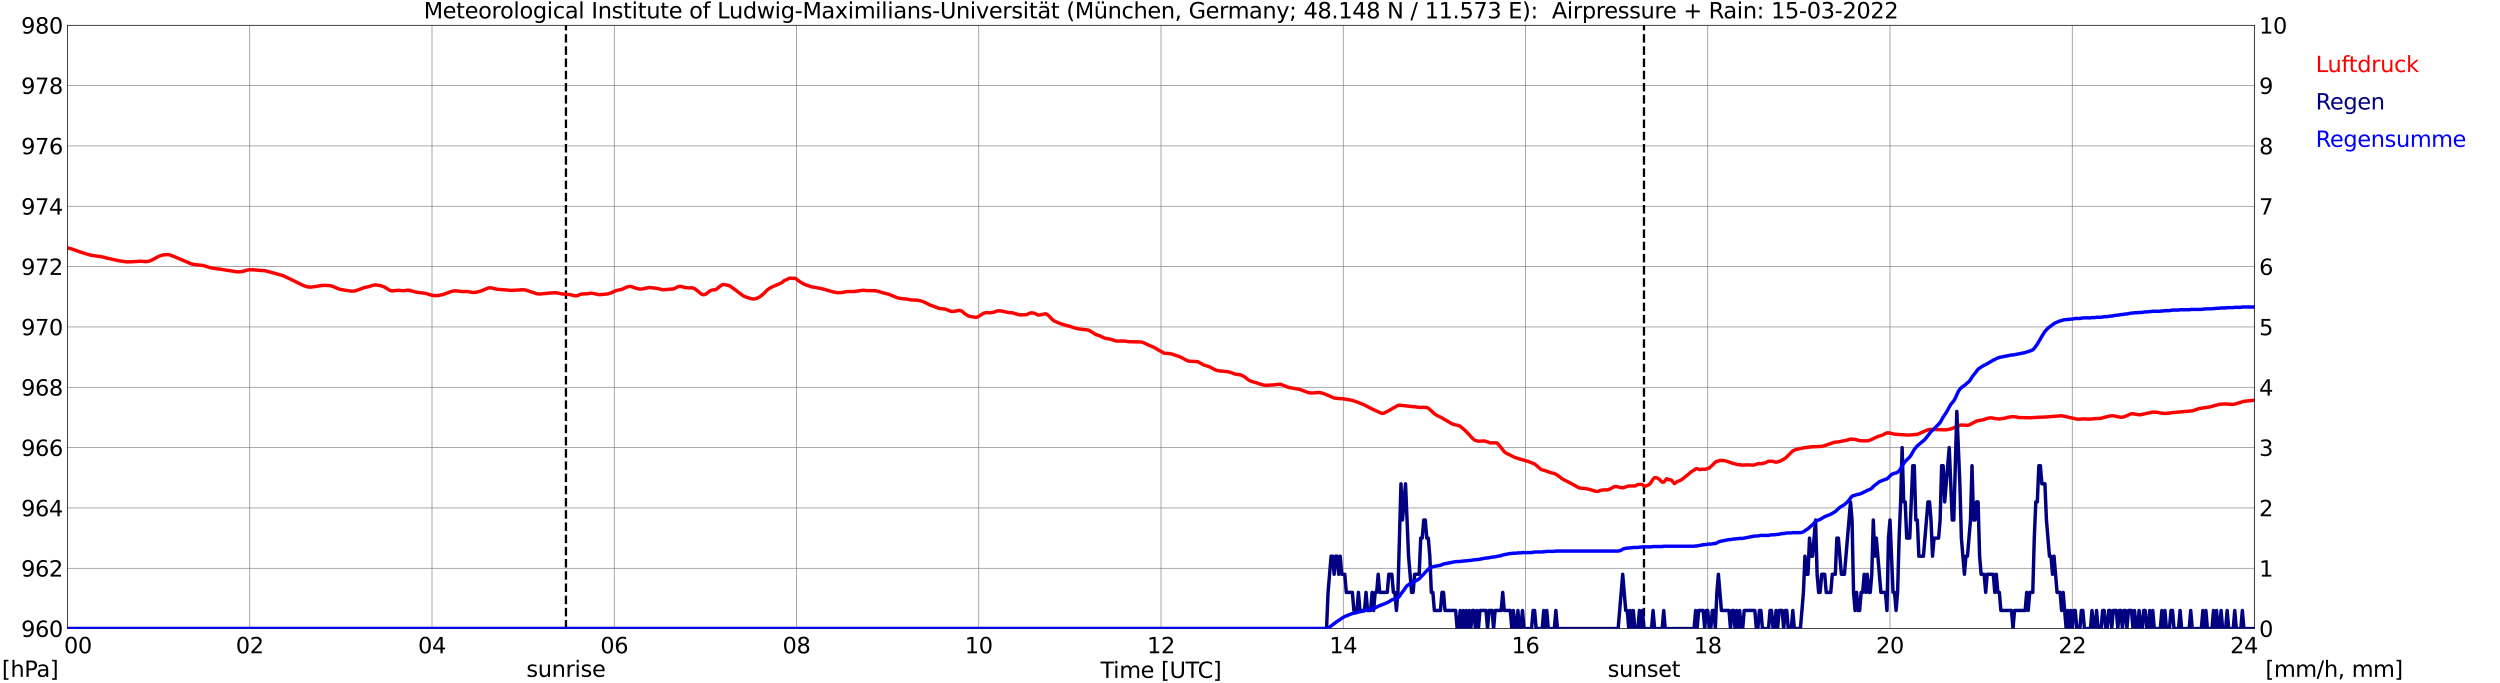 <?xml version="1.0" encoding="utf-8" standalone="no"?>
<!DOCTYPE svg PUBLIC "-//W3C//DTD SVG 1.1//EN"
  "http://www.w3.org/Graphics/SVG/1.1/DTD/svg11.dtd">
<svg xmlns:xlink="http://www.w3.org/1999/xlink" width="1085.4pt" height="296.64pt" viewBox="0 0 1085.4 296.64" xmlns="http://www.w3.org/2000/svg" version="1.1">
 <defs>
  <style type="text/css">*{stroke-linejoin: round; stroke-linecap: butt}</style>
 </defs>
 <g id="figure_1">
  <g id="patch_1">
   <path d="M 0 296.64 
L 1085.4 296.64 
L 1085.4 0 
L 0 0 
z
" style="fill: #ffffff"/>
  </g>
  <g id="axes_1">
   <g id="patch_2">
    <path d="M 29.306 272.909 
L 978.814 272.909 
L 978.814 10.976 
L 29.306 10.976 
z
" style="fill: #ffffff"/>
   </g>
   <g id="patch_3">
    <path d="M 978.814 272.909 
L 978.814 272.909 
L 978.814 10.976 
L 978.814 10.976 
z
" clip-path="url(#p552e7ad924)" style="fill: #d3d3d3; opacity: 0.25; stroke: #d3d3d3; stroke-linejoin: miter"/>
   </g>
   <g id="matplotlib.axis_1">
    <g id="xtick_1">
     <g id="line2d_1">
      <path d="M 29.306 272.909 
L 29.306 10.976 
" clip-path="url(#p552e7ad924)" style="fill: none; stroke: #808080; stroke-width: 0.3; stroke-linecap: square"/>
     </g>
     <g id="line2d_2"/>
     <g id="text_1">
      <!--    00 -->
      <g transform="translate(18.733 283.627) scale(0.095 -0.095)">
       <defs>
        <path id="DejaVuSans-20" transform="scale(0.016)"/>
        <path id="DejaVuSans-30" d="M 2034 4250 
Q 1547 4250 1301 3770 
Q 1056 3291 1056 2328 
Q 1056 1369 1301 889 
Q 1547 409 2034 409 
Q 2525 409 2770 889 
Q 3016 1369 3016 2328 
Q 3016 3291 2770 3770 
Q 2525 4250 2034 4250 
z
M 2034 4750 
Q 2819 4750 3233 4129 
Q 3647 3509 3647 2328 
Q 3647 1150 3233 529 
Q 2819 -91 2034 -91 
Q 1250 -91 836 529 
Q 422 1150 422 2328 
Q 422 3509 836 4129 
Q 1250 4750 2034 4750 
z
" transform="scale(0.016)"/>
       </defs>
       <use xlink:href="#DejaVuSans-20"/>
       <use xlink:href="#DejaVuSans-20" transform="translate(31.787 0)"/>
       <use xlink:href="#DejaVuSans-20" transform="translate(63.574 0)"/>
       <use xlink:href="#DejaVuSans-30" transform="translate(95.361 0)"/>
       <use xlink:href="#DejaVuSans-30" transform="translate(158.984 0)"/>
      </g>
     </g>
    </g>
    <g id="xtick_2">
     <g id="line2d_3">
      <path d="M 108.431 272.909 
L 108.431 10.976 
" clip-path="url(#p552e7ad924)" style="fill: none; stroke: #808080; stroke-width: 0.3; stroke-linecap: square"/>
     </g>
     <g id="line2d_4"/>
     <g id="text_2">
      <!-- 02 -->
      <g transform="translate(102.387 283.627) scale(0.095 -0.095)">
       <defs>
        <path id="DejaVuSans-32" d="M 1228 531 
L 3431 531 
L 3431 0 
L 469 0 
L 469 531 
Q 828 903 1448 1529 
Q 2069 2156 2228 2338 
Q 2531 2678 2651 2914 
Q 2772 3150 2772 3378 
Q 2772 3750 2511 3984 
Q 2250 4219 1831 4219 
Q 1534 4219 1204 4116 
Q 875 4013 500 3803 
L 500 4441 
Q 881 4594 1212 4672 
Q 1544 4750 1819 4750 
Q 2544 4750 2975 4387 
Q 3406 4025 3406 3419 
Q 3406 3131 3298 2873 
Q 3191 2616 2906 2266 
Q 2828 2175 2409 1742 
Q 1991 1309 1228 531 
z
" transform="scale(0.016)"/>
       </defs>
       <use xlink:href="#DejaVuSans-30"/>
       <use xlink:href="#DejaVuSans-32" transform="translate(63.623 0)"/>
      </g>
     </g>
    </g>
    <g id="xtick_3">
     <g id="line2d_5">
      <path d="M 187.557 272.909 
L 187.557 10.976 
" clip-path="url(#p552e7ad924)" style="fill: none; stroke: #808080; stroke-width: 0.3; stroke-linecap: square"/>
     </g>
     <g id="line2d_6"/>
     <g id="text_3">
      <!-- 04 -->
      <g transform="translate(181.513 283.627) scale(0.095 -0.095)">
       <defs>
        <path id="DejaVuSans-34" d="M 2419 4116 
L 825 1625 
L 2419 1625 
L 2419 4116 
z
M 2253 4666 
L 3047 4666 
L 3047 1625 
L 3713 1625 
L 3713 1100 
L 3047 1100 
L 3047 0 
L 2419 0 
L 2419 1100 
L 313 1100 
L 313 1709 
L 2253 4666 
z
" transform="scale(0.016)"/>
       </defs>
       <use xlink:href="#DejaVuSans-30"/>
       <use xlink:href="#DejaVuSans-34" transform="translate(63.623 0)"/>
      </g>
     </g>
    </g>
    <g id="xtick_4">
     <g id="line2d_7">
      <path d="M 266.683 272.909 
L 266.683 10.976 
" clip-path="url(#p552e7ad924)" style="fill: none; stroke: #808080; stroke-width: 0.3; stroke-linecap: square"/>
     </g>
     <g id="line2d_8"/>
     <g id="text_4">
      <!-- 06 -->
      <g transform="translate(260.638 283.627) scale(0.095 -0.095)">
       <defs>
        <path id="DejaVuSans-36" d="M 2113 2584 
Q 1688 2584 1439 2293 
Q 1191 2003 1191 1497 
Q 1191 994 1439 701 
Q 1688 409 2113 409 
Q 2538 409 2786 701 
Q 3034 994 3034 1497 
Q 3034 2003 2786 2293 
Q 2538 2584 2113 2584 
z
M 3366 4563 
L 3366 3988 
Q 3128 4100 2886 4159 
Q 2644 4219 2406 4219 
Q 1781 4219 1451 3797 
Q 1122 3375 1075 2522 
Q 1259 2794 1537 2939 
Q 1816 3084 2150 3084 
Q 2853 3084 3261 2657 
Q 3669 2231 3669 1497 
Q 3669 778 3244 343 
Q 2819 -91 2113 -91 
Q 1303 -91 875 529 
Q 447 1150 447 2328 
Q 447 3434 972 4092 
Q 1497 4750 2381 4750 
Q 2619 4750 2861 4703 
Q 3103 4656 3366 4563 
z
" transform="scale(0.016)"/>
       </defs>
       <use xlink:href="#DejaVuSans-30"/>
       <use xlink:href="#DejaVuSans-36" transform="translate(63.623 0)"/>
      </g>
     </g>
    </g>
    <g id="xtick_5">
     <g id="line2d_9">
      <path d="M 345.808 272.909 
L 345.808 10.976 
" clip-path="url(#p552e7ad924)" style="fill: none; stroke: #808080; stroke-width: 0.3; stroke-linecap: square"/>
     </g>
     <g id="line2d_10"/>
     <g id="text_5">
      <!-- 08 -->
      <g transform="translate(339.764 283.627) scale(0.095 -0.095)">
       <defs>
        <path id="DejaVuSans-38" d="M 2034 2216 
Q 1584 2216 1326 1975 
Q 1069 1734 1069 1313 
Q 1069 891 1326 650 
Q 1584 409 2034 409 
Q 2484 409 2743 651 
Q 3003 894 3003 1313 
Q 3003 1734 2745 1975 
Q 2488 2216 2034 2216 
z
M 1403 2484 
Q 997 2584 770 2862 
Q 544 3141 544 3541 
Q 544 4100 942 4425 
Q 1341 4750 2034 4750 
Q 2731 4750 3128 4425 
Q 3525 4100 3525 3541 
Q 3525 3141 3298 2862 
Q 3072 2584 2669 2484 
Q 3125 2378 3379 2068 
Q 3634 1759 3634 1313 
Q 3634 634 3220 271 
Q 2806 -91 2034 -91 
Q 1263 -91 848 271 
Q 434 634 434 1313 
Q 434 1759 690 2068 
Q 947 2378 1403 2484 
z
M 1172 3481 
Q 1172 3119 1398 2916 
Q 1625 2713 2034 2713 
Q 2441 2713 2670 2916 
Q 2900 3119 2900 3481 
Q 2900 3844 2670 4047 
Q 2441 4250 2034 4250 
Q 1625 4250 1398 4047 
Q 1172 3844 1172 3481 
z
" transform="scale(0.016)"/>
       </defs>
       <use xlink:href="#DejaVuSans-30"/>
       <use xlink:href="#DejaVuSans-38" transform="translate(63.623 0)"/>
      </g>
     </g>
    </g>
    <g id="xtick_6">
     <g id="line2d_11">
      <path d="M 424.934 272.909 
L 424.934 10.976 
" clip-path="url(#p552e7ad924)" style="fill: none; stroke: #808080; stroke-width: 0.3; stroke-linecap: square"/>
     </g>
     <g id="line2d_12"/>
     <g id="text_6">
      <!-- 10 -->
      <g transform="translate(418.89 283.627) scale(0.095 -0.095)">
       <defs>
        <path id="DejaVuSans-31" d="M 794 531 
L 1825 531 
L 1825 4091 
L 703 3866 
L 703 4441 
L 1819 4666 
L 2450 4666 
L 2450 531 
L 3481 531 
L 3481 0 
L 794 0 
L 794 531 
z
" transform="scale(0.016)"/>
       </defs>
       <use xlink:href="#DejaVuSans-31"/>
       <use xlink:href="#DejaVuSans-30" transform="translate(63.623 0)"/>
      </g>
     </g>
    </g>
    <g id="xtick_7">
     <g id="line2d_13">
      <path d="M 504.06 272.909 
L 504.06 10.976 
" clip-path="url(#p552e7ad924)" style="fill: none; stroke: #808080; stroke-width: 0.3; stroke-linecap: square"/>
     </g>
     <g id="line2d_14"/>
     <g id="text_7">
      <!-- 12 -->
      <g transform="translate(498.015 283.627) scale(0.095 -0.095)">
       <use xlink:href="#DejaVuSans-31"/>
       <use xlink:href="#DejaVuSans-32" transform="translate(63.623 0)"/>
      </g>
     </g>
    </g>
    <g id="xtick_8">
     <g id="line2d_15">
      <path d="M 583.185 272.909 
L 583.185 10.976 
" clip-path="url(#p552e7ad924)" style="fill: none; stroke: #808080; stroke-width: 0.3; stroke-linecap: square"/>
     </g>
     <g id="line2d_16"/>
     <g id="text_8">
      <!-- 14 -->
      <g transform="translate(577.141 283.627) scale(0.095 -0.095)">
       <use xlink:href="#DejaVuSans-31"/>
       <use xlink:href="#DejaVuSans-34" transform="translate(63.623 0)"/>
      </g>
     </g>
    </g>
    <g id="xtick_9">
     <g id="line2d_17">
      <path d="M 662.311 272.909 
L 662.311 10.976 
" clip-path="url(#p552e7ad924)" style="fill: none; stroke: #808080; stroke-width: 0.3; stroke-linecap: square"/>
     </g>
     <g id="line2d_18"/>
     <g id="text_9">
      <!-- 16 -->
      <g transform="translate(656.267 283.627) scale(0.095 -0.095)">
       <use xlink:href="#DejaVuSans-31"/>
       <use xlink:href="#DejaVuSans-36" transform="translate(63.623 0)"/>
      </g>
     </g>
    </g>
    <g id="xtick_10">
     <g id="line2d_19">
      <path d="M 741.437 272.909 
L 741.437 10.976 
" clip-path="url(#p552e7ad924)" style="fill: none; stroke: #808080; stroke-width: 0.3; stroke-linecap: square"/>
     </g>
     <g id="line2d_20"/>
     <g id="text_10">
      <!-- 18 -->
      <g transform="translate(735.392 283.627) scale(0.095 -0.095)">
       <use xlink:href="#DejaVuSans-31"/>
       <use xlink:href="#DejaVuSans-38" transform="translate(63.623 0)"/>
      </g>
     </g>
    </g>
    <g id="xtick_11">
     <g id="line2d_21">
      <path d="M 820.562 272.909 
L 820.562 10.976 
" clip-path="url(#p552e7ad924)" style="fill: none; stroke: #808080; stroke-width: 0.3; stroke-linecap: square"/>
     </g>
     <g id="line2d_22"/>
     <g id="text_11">
      <!-- 20 -->
      <g transform="translate(814.518 283.627) scale(0.095 -0.095)">
       <use xlink:href="#DejaVuSans-32"/>
       <use xlink:href="#DejaVuSans-30" transform="translate(63.623 0)"/>
      </g>
     </g>
    </g>
    <g id="xtick_12">
     <g id="line2d_23">
      <path d="M 899.688 272.909 
L 899.688 10.976 
" clip-path="url(#p552e7ad924)" style="fill: none; stroke: #808080; stroke-width: 0.3; stroke-linecap: square"/>
     </g>
     <g id="line2d_24"/>
     <g id="text_12">
      <!-- 22 -->
      <g transform="translate(893.644 283.627) scale(0.095 -0.095)">
       <use xlink:href="#DejaVuSans-32"/>
       <use xlink:href="#DejaVuSans-32" transform="translate(63.623 0)"/>
      </g>
     </g>
    </g>
    <g id="xtick_13">
     <g id="line2d_25">
      <path d="M 978.814 272.909 
L 978.814 10.976 
" clip-path="url(#p552e7ad924)" style="fill: none; stroke: #808080; stroke-width: 0.3; stroke-linecap: square"/>
     </g>
     <g id="line2d_26"/>
     <g id="text_13">
      <!-- 24    -->
      <g transform="translate(968.241 283.627) scale(0.095 -0.095)">
       <use xlink:href="#DejaVuSans-32"/>
       <use xlink:href="#DejaVuSans-34" transform="translate(63.623 0)"/>
       <use xlink:href="#DejaVuSans-20" transform="translate(127.246 0)"/>
       <use xlink:href="#DejaVuSans-20" transform="translate(159.033 0)"/>
       <use xlink:href="#DejaVuSans-20" transform="translate(190.82 0)"/>
      </g>
     </g>
    </g>
    <g id="text_14">
     <!-- Time [UTC] -->
     <g transform="translate(477.806 294.322) scale(0.095 -0.095)">
      <defs>
       <path id="DejaVuSans-54" d="M -19 4666 
L 3928 4666 
L 3928 4134 
L 2272 4134 
L 2272 0 
L 1638 0 
L 1638 4134 
L -19 4134 
L -19 4666 
z
" transform="scale(0.016)"/>
       <path id="DejaVuSans-69" d="M 603 3500 
L 1178 3500 
L 1178 0 
L 603 0 
L 603 3500 
z
M 603 4863 
L 1178 4863 
L 1178 4134 
L 603 4134 
L 603 4863 
z
" transform="scale(0.016)"/>
       <path id="DejaVuSans-6d" d="M 3328 2828 
Q 3544 3216 3844 3400 
Q 4144 3584 4550 3584 
Q 5097 3584 5394 3201 
Q 5691 2819 5691 2113 
L 5691 0 
L 5113 0 
L 5113 2094 
Q 5113 2597 4934 2840 
Q 4756 3084 4391 3084 
Q 3944 3084 3684 2787 
Q 3425 2491 3425 1978 
L 3425 0 
L 2847 0 
L 2847 2094 
Q 2847 2600 2669 2842 
Q 2491 3084 2119 3084 
Q 1678 3084 1418 2786 
Q 1159 2488 1159 1978 
L 1159 0 
L 581 0 
L 581 3500 
L 1159 3500 
L 1159 2956 
Q 1356 3278 1631 3431 
Q 1906 3584 2284 3584 
Q 2666 3584 2933 3390 
Q 3200 3197 3328 2828 
z
" transform="scale(0.016)"/>
       <path id="DejaVuSans-65" d="M 3597 1894 
L 3597 1613 
L 953 1613 
Q 991 1019 1311 708 
Q 1631 397 2203 397 
Q 2534 397 2845 478 
Q 3156 559 3463 722 
L 3463 178 
Q 3153 47 2828 -22 
Q 2503 -91 2169 -91 
Q 1331 -91 842 396 
Q 353 884 353 1716 
Q 353 2575 817 3079 
Q 1281 3584 2069 3584 
Q 2775 3584 3186 3129 
Q 3597 2675 3597 1894 
z
M 3022 2063 
Q 3016 2534 2758 2815 
Q 2500 3097 2075 3097 
Q 1594 3097 1305 2825 
Q 1016 2553 972 2059 
L 3022 2063 
z
" transform="scale(0.016)"/>
       <path id="DejaVuSans-5b" d="M 550 4863 
L 1875 4863 
L 1875 4416 
L 1125 4416 
L 1125 -397 
L 1875 -397 
L 1875 -844 
L 550 -844 
L 550 4863 
z
" transform="scale(0.016)"/>
       <path id="DejaVuSans-55" d="M 556 4666 
L 1191 4666 
L 1191 1831 
Q 1191 1081 1462 751 
Q 1734 422 2344 422 
Q 2950 422 3222 751 
Q 3494 1081 3494 1831 
L 3494 4666 
L 4128 4666 
L 4128 1753 
Q 4128 841 3676 375 
Q 3225 -91 2344 -91 
Q 1459 -91 1007 375 
Q 556 841 556 1753 
L 556 4666 
z
" transform="scale(0.016)"/>
       <path id="DejaVuSans-43" d="M 4122 4306 
L 4122 3641 
Q 3803 3938 3442 4084 
Q 3081 4231 2675 4231 
Q 1875 4231 1450 3742 
Q 1025 3253 1025 2328 
Q 1025 1406 1450 917 
Q 1875 428 2675 428 
Q 3081 428 3442 575 
Q 3803 722 4122 1019 
L 4122 359 
Q 3791 134 3420 21 
Q 3050 -91 2638 -91 
Q 1578 -91 968 557 
Q 359 1206 359 2328 
Q 359 3453 968 4101 
Q 1578 4750 2638 4750 
Q 3056 4750 3426 4639 
Q 3797 4528 4122 4306 
z
" transform="scale(0.016)"/>
       <path id="DejaVuSans-5d" d="M 1947 4863 
L 1947 -844 
L 622 -844 
L 622 -397 
L 1369 -397 
L 1369 4416 
L 622 4416 
L 622 4863 
L 1947 4863 
z
" transform="scale(0.016)"/>
      </defs>
      <use xlink:href="#DejaVuSans-54"/>
      <use xlink:href="#DejaVuSans-69" transform="translate(57.959 0)"/>
      <use xlink:href="#DejaVuSans-6d" transform="translate(85.742 0)"/>
      <use xlink:href="#DejaVuSans-65" transform="translate(183.154 0)"/>
      <use xlink:href="#DejaVuSans-20" transform="translate(244.678 0)"/>
      <use xlink:href="#DejaVuSans-5b" transform="translate(276.465 0)"/>
      <use xlink:href="#DejaVuSans-55" transform="translate(315.479 0)"/>
      <use xlink:href="#DejaVuSans-54" transform="translate(388.672 0)"/>
      <use xlink:href="#DejaVuSans-43" transform="translate(443.881 0)"/>
      <use xlink:href="#DejaVuSans-5d" transform="translate(513.705 0)"/>
     </g>
    </g>
   </g>
   <g id="matplotlib.axis_2">
    <g id="ytick_1">
     <g id="line2d_27">
      <path d="M 29.306 272.909 
L 978.814 272.909 
" clip-path="url(#p552e7ad924)" style="fill: none; stroke: #808080; stroke-width: 0.3; stroke-linecap: square"/>
     </g>
     <g id="line2d_28"/>
     <g id="text_15">
      <!-- 960 -->
      <g transform="translate(9.173 276.518) scale(0.095 -0.095)">
       <defs>
        <path id="DejaVuSans-39" d="M 703 97 
L 703 672 
Q 941 559 1184 500 
Q 1428 441 1663 441 
Q 2288 441 2617 861 
Q 2947 1281 2994 2138 
Q 2813 1869 2534 1725 
Q 2256 1581 1919 1581 
Q 1219 1581 811 2004 
Q 403 2428 403 3163 
Q 403 3881 828 4315 
Q 1253 4750 1959 4750 
Q 2769 4750 3195 4129 
Q 3622 3509 3622 2328 
Q 3622 1225 3098 567 
Q 2575 -91 1691 -91 
Q 1453 -91 1209 -44 
Q 966 3 703 97 
z
M 1959 2075 
Q 2384 2075 2632 2365 
Q 2881 2656 2881 3163 
Q 2881 3666 2632 3958 
Q 2384 4250 1959 4250 
Q 1534 4250 1286 3958 
Q 1038 3666 1038 3163 
Q 1038 2656 1286 2365 
Q 1534 2075 1959 2075 
z
" transform="scale(0.016)"/>
       </defs>
       <use xlink:href="#DejaVuSans-39"/>
       <use xlink:href="#DejaVuSans-36" transform="translate(63.623 0)"/>
       <use xlink:href="#DejaVuSans-30" transform="translate(127.246 0)"/>
      </g>
     </g>
    </g>
    <g id="ytick_2">
     <g id="line2d_29">
      <path d="M 29.306 246.715 
L 978.814 246.715 
" clip-path="url(#p552e7ad924)" style="fill: none; stroke: #808080; stroke-width: 0.3; stroke-linecap: square"/>
     </g>
     <g id="line2d_30"/>
     <g id="text_16">
      <!-- 962 -->
      <g transform="translate(9.173 250.325) scale(0.095 -0.095)">
       <use xlink:href="#DejaVuSans-39"/>
       <use xlink:href="#DejaVuSans-36" transform="translate(63.623 0)"/>
       <use xlink:href="#DejaVuSans-32" transform="translate(127.246 0)"/>
      </g>
     </g>
    </g>
    <g id="ytick_3">
     <g id="line2d_31">
      <path d="M 29.306 220.522 
L 978.814 220.522 
" clip-path="url(#p552e7ad924)" style="fill: none; stroke: #808080; stroke-width: 0.3; stroke-linecap: square"/>
     </g>
     <g id="line2d_32"/>
     <g id="text_17">
      <!-- 964 -->
      <g transform="translate(9.173 224.131) scale(0.095 -0.095)">
       <use xlink:href="#DejaVuSans-39"/>
       <use xlink:href="#DejaVuSans-36" transform="translate(63.623 0)"/>
       <use xlink:href="#DejaVuSans-34" transform="translate(127.246 0)"/>
      </g>
     </g>
    </g>
    <g id="ytick_4">
     <g id="line2d_33">
      <path d="M 29.306 194.329 
L 978.814 194.329 
" clip-path="url(#p552e7ad924)" style="fill: none; stroke: #808080; stroke-width: 0.3; stroke-linecap: square"/>
     </g>
     <g id="line2d_34"/>
     <g id="text_18">
      <!-- 966 -->
      <g transform="translate(9.173 197.938) scale(0.095 -0.095)">
       <use xlink:href="#DejaVuSans-39"/>
       <use xlink:href="#DejaVuSans-36" transform="translate(63.623 0)"/>
       <use xlink:href="#DejaVuSans-36" transform="translate(127.246 0)"/>
      </g>
     </g>
    </g>
    <g id="ytick_5">
     <g id="line2d_35">
      <path d="M 29.306 168.136 
L 978.814 168.136 
" clip-path="url(#p552e7ad924)" style="fill: none; stroke: #808080; stroke-width: 0.3; stroke-linecap: square"/>
     </g>
     <g id="line2d_36"/>
     <g id="text_19">
      <!-- 968 -->
      <g transform="translate(9.173 171.745) scale(0.095 -0.095)">
       <use xlink:href="#DejaVuSans-39"/>
       <use xlink:href="#DejaVuSans-36" transform="translate(63.623 0)"/>
       <use xlink:href="#DejaVuSans-38" transform="translate(127.246 0)"/>
      </g>
     </g>
    </g>
    <g id="ytick_6">
     <g id="line2d_37">
      <path d="M 29.306 141.942 
L 978.814 141.942 
" clip-path="url(#p552e7ad924)" style="fill: none; stroke: #808080; stroke-width: 0.3; stroke-linecap: square"/>
     </g>
     <g id="line2d_38"/>
     <g id="text_20">
      <!-- 970 -->
      <g transform="translate(9.173 145.551) scale(0.095 -0.095)">
       <defs>
        <path id="DejaVuSans-37" d="M 525 4666 
L 3525 4666 
L 3525 4397 
L 1831 0 
L 1172 0 
L 2766 4134 
L 525 4134 
L 525 4666 
z
" transform="scale(0.016)"/>
       </defs>
       <use xlink:href="#DejaVuSans-39"/>
       <use xlink:href="#DejaVuSans-37" transform="translate(63.623 0)"/>
       <use xlink:href="#DejaVuSans-30" transform="translate(127.246 0)"/>
      </g>
     </g>
    </g>
    <g id="ytick_7">
     <g id="line2d_39">
      <path d="M 29.306 115.749 
L 978.814 115.749 
" clip-path="url(#p552e7ad924)" style="fill: none; stroke: #808080; stroke-width: 0.3; stroke-linecap: square"/>
     </g>
     <g id="line2d_40"/>
     <g id="text_21">
      <!-- 972 -->
      <g transform="translate(9.173 119.358) scale(0.095 -0.095)">
       <use xlink:href="#DejaVuSans-39"/>
       <use xlink:href="#DejaVuSans-37" transform="translate(63.623 0)"/>
       <use xlink:href="#DejaVuSans-32" transform="translate(127.246 0)"/>
      </g>
     </g>
    </g>
    <g id="ytick_8">
     <g id="line2d_41">
      <path d="M 29.306 89.556 
L 978.814 89.556 
" clip-path="url(#p552e7ad924)" style="fill: none; stroke: #808080; stroke-width: 0.3; stroke-linecap: square"/>
     </g>
     <g id="line2d_42"/>
     <g id="text_22">
      <!-- 974 -->
      <g transform="translate(9.173 93.165) scale(0.095 -0.095)">
       <use xlink:href="#DejaVuSans-39"/>
       <use xlink:href="#DejaVuSans-37" transform="translate(63.623 0)"/>
       <use xlink:href="#DejaVuSans-34" transform="translate(127.246 0)"/>
      </g>
     </g>
    </g>
    <g id="ytick_9">
     <g id="line2d_43">
      <path d="M 29.306 63.362 
L 978.814 63.362 
" clip-path="url(#p552e7ad924)" style="fill: none; stroke: #808080; stroke-width: 0.3; stroke-linecap: square"/>
     </g>
     <g id="line2d_44"/>
     <g id="text_23">
      <!-- 976 -->
      <g transform="translate(9.173 66.972) scale(0.095 -0.095)">
       <use xlink:href="#DejaVuSans-39"/>
       <use xlink:href="#DejaVuSans-37" transform="translate(63.623 0)"/>
       <use xlink:href="#DejaVuSans-36" transform="translate(127.246 0)"/>
      </g>
     </g>
    </g>
    <g id="ytick_10">
     <g id="line2d_45">
      <path d="M 29.306 37.169 
L 978.814 37.169 
" clip-path="url(#p552e7ad924)" style="fill: none; stroke: #808080; stroke-width: 0.3; stroke-linecap: square"/>
     </g>
     <g id="line2d_46"/>
     <g id="text_24">
      <!-- 978 -->
      <g transform="translate(9.173 40.778) scale(0.095 -0.095)">
       <use xlink:href="#DejaVuSans-39"/>
       <use xlink:href="#DejaVuSans-37" transform="translate(63.623 0)"/>
       <use xlink:href="#DejaVuSans-38" transform="translate(127.246 0)"/>
      </g>
     </g>
    </g>
    <g id="ytick_11">
     <g id="line2d_47">
      <path d="M 29.306 10.976 
L 978.814 10.976 
" clip-path="url(#p552e7ad924)" style="fill: none; stroke: #808080; stroke-width: 0.3; stroke-linecap: square"/>
     </g>
     <g id="line2d_48"/>
     <g id="text_25">
      <!-- 980 -->
      <g transform="translate(9.173 14.585) scale(0.095 -0.095)">
       <use xlink:href="#DejaVuSans-39"/>
       <use xlink:href="#DejaVuSans-38" transform="translate(63.623 0)"/>
       <use xlink:href="#DejaVuSans-30" transform="translate(127.246 0)"/>
      </g>
     </g>
    </g>
   </g>
   <g id="line2d_49">
    <path d="M 245.714 272.909 
L 245.714 10.976 
" clip-path="url(#p552e7ad924)" style="fill: none; stroke-dasharray: 3.7,1.6; stroke-dashoffset: 0; stroke: #000000"/>
   </g>
   <g id="line2d_50">
    <path d="M 713.743 272.909 
L 713.743 10.976 
" clip-path="url(#p552e7ad924)" style="fill: none; stroke-dasharray: 3.7,1.6; stroke-dashoffset: 0; stroke: #000000"/>
   </g>
   <g id="line2d_51">
    <path d="M 29.306 107.629 
L 31.284 108.127 
L 33.921 109.096 
L 35.9 109.751 
L 39.197 110.746 
L 41.834 111.165 
L 43.812 111.401 
L 45.131 111.715 
L 46.45 112.056 
L 51.725 113.234 
L 55.022 113.706 
L 57.659 113.627 
L 60.956 113.418 
L 63.594 113.601 
L 64.912 113.339 
L 66.231 112.763 
L 68.869 111.296 
L 70.847 110.667 
L 72.825 110.536 
L 73.484 110.589 
L 75.462 111.322 
L 82.716 114.439 
L 84.034 114.806 
L 85.353 114.963 
L 87.991 115.225 
L 89.969 115.801 
L 91.288 116.22 
L 93.266 116.587 
L 95.244 116.823 
L 103.156 118.054 
L 104.475 117.975 
L 105.794 117.713 
L 107.772 117.163 
L 109.75 117.111 
L 113.047 117.425 
L 115.025 117.53 
L 117.003 118.028 
L 122.938 119.704 
L 126.235 121.25 
L 131.51 123.869 
L 132.829 124.367 
L 134.147 124.655 
L 135.466 124.602 
L 138.104 124.209 
L 139.422 123.974 
L 140.741 123.895 
L 142.719 123.974 
L 144.038 124.183 
L 145.357 124.707 
L 147.335 125.545 
L 148.654 125.807 
L 151.291 126.226 
L 152.61 126.41 
L 153.929 126.331 
L 155.247 125.964 
L 157.885 124.943 
L 160.523 124.34 
L 161.841 123.869 
L 163.16 123.686 
L 165.138 124 
L 166.457 124.419 
L 167.116 124.707 
L 169.094 125.991 
L 169.754 126.2 
L 170.413 126.279 
L 173.051 126.017 
L 174.37 126.2 
L 175.688 126.174 
L 177.007 125.991 
L 177.666 126.043 
L 180.963 126.907 
L 182.941 127.143 
L 184.92 127.405 
L 186.238 127.824 
L 187.557 128.217 
L 188.876 128.374 
L 190.195 128.322 
L 192.173 127.903 
L 193.492 127.484 
L 195.47 126.724 
L 196.788 126.331 
L 198.107 126.279 
L 200.745 126.593 
L 202.723 126.541 
L 205.36 126.986 
L 206.679 126.881 
L 208.657 126.41 
L 209.976 125.86 
L 211.954 125.021 
L 213.273 124.969 
L 214.592 125.309 
L 215.91 125.598 
L 217.229 125.702 
L 219.867 125.886 
L 221.845 126.095 
L 227.12 125.781 
L 228.439 125.991 
L 233.054 127.536 
L 234.373 127.641 
L 238.329 127.274 
L 240.967 127.091 
L 242.286 127.222 
L 243.604 127.562 
L 246.242 127.824 
L 247.561 127.903 
L 249.539 128.426 
L 250.198 128.426 
L 250.858 128.269 
L 252.176 127.745 
L 252.836 127.614 
L 254.814 127.562 
L 256.792 127.248 
L 258.77 127.667 
L 260.089 127.929 
L 261.408 127.85 
L 264.045 127.588 
L 265.364 127.143 
L 267.342 126.2 
L 268.661 125.912 
L 269.98 125.624 
L 271.298 125.021 
L 271.958 124.681 
L 273.277 124.367 
L 273.936 124.393 
L 276.573 125.257 
L 277.892 125.519 
L 278.552 125.493 
L 281.849 124.812 
L 285.145 125.179 
L 287.783 125.807 
L 292.399 125.44 
L 294.377 124.471 
L 295.036 124.34 
L 295.696 124.367 
L 297.674 124.917 
L 299.652 124.995 
L 300.311 124.969 
L 300.971 125.074 
L 301.63 125.362 
L 302.949 126.331 
L 304.267 127.484 
L 304.927 127.85 
L 305.586 127.955 
L 306.246 127.772 
L 306.905 127.353 
L 308.224 126.331 
L 308.883 126.017 
L 309.543 125.86 
L 310.202 125.833 
L 310.861 125.676 
L 312.839 124.105 
L 313.499 123.686 
L 314.158 123.476 
L 316.136 123.895 
L 316.796 124.105 
L 318.774 125.493 
L 322.73 128.505 
L 324.049 129.003 
L 326.027 129.658 
L 327.346 129.815 
L 328.665 129.5 
L 329.983 128.793 
L 331.302 127.719 
L 333.28 125.755 
L 334.599 124.864 
L 335.918 124.262 
L 339.215 122.874 
L 340.533 121.8 
L 341.852 121.25 
L 342.512 120.883 
L 343.171 120.752 
L 343.83 120.857 
L 345.149 120.804 
L 345.808 121.197 
L 347.127 122.219 
L 349.105 123.397 
L 352.402 124.55 
L 353.721 124.733 
L 356.359 125.257 
L 357.677 125.571 
L 361.634 126.724 
L 363.612 127.091 
L 365.59 126.986 
L 367.568 126.593 
L 370.865 126.567 
L 374.821 125.991 
L 376.14 126.174 
L 380.096 126.226 
L 382.074 126.698 
L 383.393 127.143 
L 385.371 127.614 
L 386.69 128.086 
L 389.328 129.186 
L 390.646 129.553 
L 393.943 129.867 
L 395.262 130.181 
L 398.559 130.365 
L 400.537 130.836 
L 402.515 131.779 
L 403.834 132.46 
L 407.79 133.901 
L 410.428 134.215 
L 411.746 134.739 
L 413.065 135.237 
L 414.384 135.158 
L 416.362 134.765 
L 417.022 134.844 
L 417.681 135.184 
L 419 136.311 
L 420.318 137.096 
L 420.978 137.332 
L 423.615 137.804 
L 424.275 137.647 
L 424.934 137.358 
L 426.912 136.049 
L 428.231 135.682 
L 429.55 135.813 
L 430.869 135.682 
L 431.528 135.525 
L 432.847 135.027 
L 433.506 134.922 
L 434.825 135.027 
L 438.122 135.734 
L 439.44 135.787 
L 442.737 136.73 
L 445.375 136.651 
L 446.034 136.494 
L 446.694 136.127 
L 447.353 135.892 
L 448.012 135.813 
L 449.331 136.075 
L 450.65 136.756 
L 451.309 136.782 
L 453.947 136.206 
L 454.606 136.546 
L 455.266 137.07 
L 457.244 139.087 
L 458.563 139.742 
L 460.541 140.58 
L 462.519 141.183 
L 464.497 141.68 
L 466.475 142.361 
L 468.453 142.807 
L 471.091 143.121 
L 472.409 143.278 
L 473.069 143.54 
L 475.706 145.216 
L 477.685 145.897 
L 479.663 146.84 
L 482.3 147.286 
L 484.278 147.967 
L 484.938 148.098 
L 488.235 148.071 
L 490.213 148.36 
L 495.488 148.464 
L 496.807 148.91 
L 498.785 149.879 
L 500.763 150.691 
L 505.379 153.336 
L 506.697 153.415 
L 508.016 153.52 
L 509.335 153.886 
L 510.654 154.358 
L 511.972 154.777 
L 513.291 155.406 
L 515.269 156.48 
L 515.929 156.768 
L 517.247 156.872 
L 519.885 156.977 
L 521.204 157.684 
L 522.522 158.418 
L 525.16 159.256 
L 527.797 160.67 
L 529.116 160.985 
L 533.073 161.378 
L 534.391 161.718 
L 536.369 162.452 
L 537.688 162.609 
L 539.007 162.871 
L 540.326 163.604 
L 542.304 165.123 
L 543.623 165.673 
L 545.601 166.223 
L 548.238 167.114 
L 549.557 167.297 
L 553.513 167.062 
L 555.491 166.826 
L 556.151 166.904 
L 559.448 168.214 
L 564.063 169.026 
L 565.382 169.445 
L 568.02 170.467 
L 569.338 170.624 
L 570.657 170.572 
L 571.976 170.414 
L 572.635 170.388 
L 573.954 170.65 
L 575.932 171.357 
L 579.229 172.798 
L 581.207 173.034 
L 583.185 173.138 
L 587.142 173.82 
L 589.779 174.762 
L 592.417 175.836 
L 595.714 177.565 
L 599.67 179.399 
L 600.329 179.477 
L 600.989 179.32 
L 602.967 178.272 
L 606.923 176.02 
L 607.582 175.915 
L 616.814 176.91 
L 618.133 176.832 
L 619.451 176.937 
L 620.111 177.225 
L 621.429 178.377 
L 622.748 179.634 
L 624.067 180.473 
L 625.386 181.075 
L 630.661 184.14 
L 631.98 184.48 
L 633.298 184.742 
L 633.958 185.083 
L 635.936 186.733 
L 637.914 188.776 
L 639.233 190.243 
L 639.892 190.819 
L 640.552 191.212 
L 641.87 191.552 
L 644.508 191.448 
L 645.167 191.605 
L 646.486 192.129 
L 647.145 192.286 
L 649.783 192.286 
L 650.442 192.783 
L 653.08 196.084 
L 653.739 196.634 
L 657.695 198.598 
L 659.014 199.044 
L 663.63 200.406 
L 666.267 201.427 
L 668.905 203.68 
L 669.564 203.994 
L 670.883 204.335 
L 673.521 205.304 
L 674.839 205.566 
L 676.158 206.299 
L 677.477 207.268 
L 678.136 207.818 
L 679.455 208.526 
L 682.092 209.861 
L 685.389 211.721 
L 686.049 211.905 
L 688.686 212.167 
L 690.664 212.638 
L 692.643 213.267 
L 693.302 213.371 
L 693.961 213.267 
L 695.28 212.795 
L 696.599 212.69 
L 697.918 212.664 
L 698.577 212.507 
L 699.896 211.826 
L 700.555 211.433 
L 701.215 211.25 
L 701.874 211.276 
L 704.511 211.826 
L 707.149 210.988 
L 709.786 210.988 
L 711.105 210.359 
L 712.424 210.254 
L 713.083 210.412 
L 713.743 210.935 
L 714.402 211.093 
L 715.721 210.516 
L 716.38 210.019 
L 717.699 208.028 
L 718.358 207.399 
L 719.018 207.399 
L 719.677 207.583 
L 720.337 208.054 
L 721.655 209.311 
L 722.315 209.338 
L 723.633 207.818 
L 724.293 208.211 
L 725.612 208.395 
L 726.93 209.992 
L 728.249 209.05 
L 729.568 208.552 
L 730.887 207.661 
L 732.205 206.535 
L 732.865 206.09 
L 734.184 204.859 
L 735.502 204.125 
L 736.162 203.575 
L 736.821 203.47 
L 737.48 203.785 
L 738.14 203.837 
L 738.799 203.706 
L 740.118 203.785 
L 742.096 203.208 
L 744.074 201.322 
L 744.734 200.641 
L 745.393 200.275 
L 746.052 200.196 
L 746.712 199.882 
L 748.69 200.013 
L 749.349 200.144 
L 750.668 200.589 
L 751.327 200.772 
L 751.987 201.087 
L 754.624 201.768 
L 755.284 201.742 
L 755.943 201.899 
L 759.24 201.846 
L 761.218 201.951 
L 762.537 201.611 
L 763.196 201.322 
L 763.856 201.244 
L 764.515 201.349 
L 765.834 201.061 
L 766.493 200.903 
L 767.812 200.249 
L 769.131 200.249 
L 769.79 200.327 
L 771.109 200.694 
L 773.087 200.118 
L 775.065 198.991 
L 778.362 195.769 
L 779.681 195.141 
L 782.978 194.46 
L 786.275 194.015 
L 789.572 193.857 
L 790.89 193.805 
L 792.209 193.464 
L 796.165 192.102 
L 796.825 191.945 
L 798.143 191.867 
L 802.1 191.029 
L 803.419 190.636 
L 804.737 190.714 
L 805.397 190.767 
L 807.375 191.317 
L 808.694 191.395 
L 810.012 191.395 
L 811.331 191.343 
L 812.65 190.767 
L 815.287 189.509 
L 816.606 189.143 
L 817.265 188.907 
L 818.584 188.226 
L 819.244 187.964 
L 819.903 187.912 
L 821.222 188.2 
L 822.541 188.514 
L 828.475 188.907 
L 829.794 188.802 
L 832.431 188.566 
L 833.75 188.042 
L 836.388 186.838 
L 837.706 186.471 
L 839.025 186.366 
L 840.344 186.497 
L 844.959 186.628 
L 846.938 186.235 
L 848.916 185.502 
L 850.894 184.637 
L 851.553 184.506 
L 854.191 184.664 
L 854.85 184.533 
L 856.828 183.485 
L 858.147 182.804 
L 860.125 182.411 
L 861.444 182.149 
L 862.763 181.651 
L 864.082 181.389 
L 865.4 181.52 
L 866.06 181.73 
L 868.038 181.913 
L 869.357 181.704 
L 870.675 181.494 
L 872.653 180.996 
L 873.972 180.892 
L 875.291 181.023 
L 876.61 181.285 
L 881.885 181.389 
L 884.522 181.18 
L 886.5 181.101 
L 887.819 181.075 
L 895.072 180.499 
L 900.347 181.651 
L 901.666 181.966 
L 902.985 181.966 
L 904.963 181.861 
L 906.941 181.992 
L 909.579 181.756 
L 911.557 181.651 
L 912.216 181.599 
L 913.535 181.206 
L 916.173 180.577 
L 917.491 180.499 
L 920.788 181.18 
L 922.107 180.97 
L 922.766 180.761 
L 924.745 179.844 
L 925.404 179.661 
L 926.063 179.634 
L 928.701 180.08 
L 929.36 180.054 
L 934.635 178.901 
L 936.613 179.006 
L 937.932 179.294 
L 939.91 179.53 
L 941.888 179.346 
L 943.207 179.137 
L 951.779 178.377 
L 953.098 177.958 
L 954.417 177.487 
L 955.735 177.225 
L 957.714 176.963 
L 959.032 176.753 
L 963.648 175.522 
L 965.626 175.391 
L 966.945 175.417 
L 968.264 175.548 
L 969.582 175.574 
L 970.901 175.26 
L 974.198 174.239 
L 978.154 173.811 
L 978.154 173.811 
" clip-path="url(#p552e7ad924)" style="fill: none; stroke: #ff0000; stroke-width: 1.5; stroke-linecap: square"/>
   </g>
   <g id="patch_4">
    <path d="M 29.306 272.909 
L 29.306 10.976 
" style="fill: none; stroke: #000000; stroke-width: 0.3; stroke-linejoin: miter; stroke-linecap: square"/>
   </g>
   <g id="patch_5">
    <path d="M 29.306 272.909 
L 978.814 272.909 
" style="fill: none; stroke: #000000; stroke-width: 0.3; stroke-linejoin: miter; stroke-linecap: square"/>
   </g>
   <g id="patch_6">
    <path d="M 29.306 10.976 
L 978.814 10.976 
" style="fill: none; stroke: #000000; stroke-width: 0.3; stroke-linejoin: miter; stroke-linecap: square"/>
   </g>
   <g id="text_26">
    <!-- sunrise -->
    <g transform="translate(228.55 293.863) scale(0.095 -0.095)">
     <defs>
      <path id="DejaVuSans-73" d="M 2834 3397 
L 2834 2853 
Q 2591 2978 2328 3040 
Q 2066 3103 1784 3103 
Q 1356 3103 1142 2972 
Q 928 2841 928 2578 
Q 928 2378 1081 2264 
Q 1234 2150 1697 2047 
L 1894 2003 
Q 2506 1872 2764 1633 
Q 3022 1394 3022 966 
Q 3022 478 2636 193 
Q 2250 -91 1575 -91 
Q 1294 -91 989 -36 
Q 684 19 347 128 
L 347 722 
Q 666 556 975 473 
Q 1284 391 1588 391 
Q 1994 391 2212 530 
Q 2431 669 2431 922 
Q 2431 1156 2273 1281 
Q 2116 1406 1581 1522 
L 1381 1569 
Q 847 1681 609 1914 
Q 372 2147 372 2553 
Q 372 3047 722 3315 
Q 1072 3584 1716 3584 
Q 2034 3584 2315 3537 
Q 2597 3491 2834 3397 
z
" transform="scale(0.016)"/>
      <path id="DejaVuSans-75" d="M 544 1381 
L 544 3500 
L 1119 3500 
L 1119 1403 
Q 1119 906 1312 657 
Q 1506 409 1894 409 
Q 2359 409 2629 706 
Q 2900 1003 2900 1516 
L 2900 3500 
L 3475 3500 
L 3475 0 
L 2900 0 
L 2900 538 
Q 2691 219 2414 64 
Q 2138 -91 1772 -91 
Q 1169 -91 856 284 
Q 544 659 544 1381 
z
M 1991 3584 
L 1991 3584 
z
" transform="scale(0.016)"/>
      <path id="DejaVuSans-6e" d="M 3513 2113 
L 3513 0 
L 2938 0 
L 2938 2094 
Q 2938 2591 2744 2837 
Q 2550 3084 2163 3084 
Q 1697 3084 1428 2787 
Q 1159 2491 1159 1978 
L 1159 0 
L 581 0 
L 581 3500 
L 1159 3500 
L 1159 2956 
Q 1366 3272 1645 3428 
Q 1925 3584 2291 3584 
Q 2894 3584 3203 3211 
Q 3513 2838 3513 2113 
z
" transform="scale(0.016)"/>
      <path id="DejaVuSans-72" d="M 2631 2963 
Q 2534 3019 2420 3045 
Q 2306 3072 2169 3072 
Q 1681 3072 1420 2755 
Q 1159 2438 1159 1844 
L 1159 0 
L 581 0 
L 581 3500 
L 1159 3500 
L 1159 2956 
Q 1341 3275 1631 3429 
Q 1922 3584 2338 3584 
Q 2397 3584 2469 3576 
Q 2541 3569 2628 3553 
L 2631 2963 
z
" transform="scale(0.016)"/>
     </defs>
     <use xlink:href="#DejaVuSans-73"/>
     <use xlink:href="#DejaVuSans-75" transform="translate(52.1 0)"/>
     <use xlink:href="#DejaVuSans-6e" transform="translate(115.479 0)"/>
     <use xlink:href="#DejaVuSans-72" transform="translate(178.857 0)"/>
     <use xlink:href="#DejaVuSans-69" transform="translate(219.971 0)"/>
     <use xlink:href="#DejaVuSans-73" transform="translate(247.754 0)"/>
     <use xlink:href="#DejaVuSans-65" transform="translate(299.854 0)"/>
    </g>
   </g>
   <g id="text_27">
    <!-- sunset -->
    <g transform="translate(697.988 293.863) scale(0.095 -0.095)">
     <defs>
      <path id="DejaVuSans-74" d="M 1172 4494 
L 1172 3500 
L 2356 3500 
L 2356 3053 
L 1172 3053 
L 1172 1153 
Q 1172 725 1289 603 
Q 1406 481 1766 481 
L 2356 481 
L 2356 0 
L 1766 0 
Q 1100 0 847 248 
Q 594 497 594 1153 
L 594 3053 
L 172 3053 
L 172 3500 
L 594 3500 
L 594 4494 
L 1172 4494 
z
" transform="scale(0.016)"/>
     </defs>
     <use xlink:href="#DejaVuSans-73"/>
     <use xlink:href="#DejaVuSans-75" transform="translate(52.1 0)"/>
     <use xlink:href="#DejaVuSans-6e" transform="translate(115.479 0)"/>
     <use xlink:href="#DejaVuSans-73" transform="translate(178.857 0)"/>
     <use xlink:href="#DejaVuSans-65" transform="translate(230.957 0)"/>
     <use xlink:href="#DejaVuSans-74" transform="translate(292.48 0)"/>
    </g>
   </g>
   <g id="text_28">
    <!-- [hPa] -->
    <g transform="translate(0.821 293.863) scale(0.095 -0.095)">
     <defs>
      <path id="DejaVuSans-68" d="M 3513 2113 
L 3513 0 
L 2938 0 
L 2938 2094 
Q 2938 2591 2744 2837 
Q 2550 3084 2163 3084 
Q 1697 3084 1428 2787 
Q 1159 2491 1159 1978 
L 1159 0 
L 581 0 
L 581 4863 
L 1159 4863 
L 1159 2956 
Q 1366 3272 1645 3428 
Q 1925 3584 2291 3584 
Q 2894 3584 3203 3211 
Q 3513 2838 3513 2113 
z
" transform="scale(0.016)"/>
      <path id="DejaVuSans-50" d="M 1259 4147 
L 1259 2394 
L 2053 2394 
Q 2494 2394 2734 2622 
Q 2975 2850 2975 3272 
Q 2975 3691 2734 3919 
Q 2494 4147 2053 4147 
L 1259 4147 
z
M 628 4666 
L 2053 4666 
Q 2838 4666 3239 4311 
Q 3641 3956 3641 3272 
Q 3641 2581 3239 2228 
Q 2838 1875 2053 1875 
L 1259 1875 
L 1259 0 
L 628 0 
L 628 4666 
z
" transform="scale(0.016)"/>
      <path id="DejaVuSans-61" d="M 2194 1759 
Q 1497 1759 1228 1600 
Q 959 1441 959 1056 
Q 959 750 1161 570 
Q 1363 391 1709 391 
Q 2188 391 2477 730 
Q 2766 1069 2766 1631 
L 2766 1759 
L 2194 1759 
z
M 3341 1997 
L 3341 0 
L 2766 0 
L 2766 531 
Q 2569 213 2275 61 
Q 1981 -91 1556 -91 
Q 1019 -91 701 211 
Q 384 513 384 1019 
Q 384 1609 779 1909 
Q 1175 2209 1959 2209 
L 2766 2209 
L 2766 2266 
Q 2766 2663 2505 2880 
Q 2244 3097 1772 3097 
Q 1472 3097 1187 3025 
Q 903 2953 641 2809 
L 641 3341 
Q 956 3463 1253 3523 
Q 1550 3584 1831 3584 
Q 2591 3584 2966 3190 
Q 3341 2797 3341 1997 
z
" transform="scale(0.016)"/>
     </defs>
     <use xlink:href="#DejaVuSans-5b"/>
     <use xlink:href="#DejaVuSans-68" transform="translate(39.014 0)"/>
     <use xlink:href="#DejaVuSans-50" transform="translate(102.393 0)"/>
     <use xlink:href="#DejaVuSans-61" transform="translate(158.195 0)"/>
     <use xlink:href="#DejaVuSans-5d" transform="translate(219.475 0)"/>
    </g>
   </g>
   <g id="text_29">
    <!-- Luftdruck -->
    <g style="fill: #ff0000" transform="translate(1005.4 31.291) scale(0.095 -0.095)">
     <defs>
      <path id="DejaVuSans-4c" d="M 628 4666 
L 1259 4666 
L 1259 531 
L 3531 531 
L 3531 0 
L 628 0 
L 628 4666 
z
" transform="scale(0.016)"/>
      <path id="DejaVuSans-66" d="M 2375 4863 
L 2375 4384 
L 1825 4384 
Q 1516 4384 1395 4259 
Q 1275 4134 1275 3809 
L 1275 3500 
L 2222 3500 
L 2222 3053 
L 1275 3053 
L 1275 0 
L 697 0 
L 697 3053 
L 147 3053 
L 147 3500 
L 697 3500 
L 697 3744 
Q 697 4328 969 4595 
Q 1241 4863 1831 4863 
L 2375 4863 
z
" transform="scale(0.016)"/>
      <path id="DejaVuSans-64" d="M 2906 2969 
L 2906 4863 
L 3481 4863 
L 3481 0 
L 2906 0 
L 2906 525 
Q 2725 213 2448 61 
Q 2172 -91 1784 -91 
Q 1150 -91 751 415 
Q 353 922 353 1747 
Q 353 2572 751 3078 
Q 1150 3584 1784 3584 
Q 2172 3584 2448 3432 
Q 2725 3281 2906 2969 
z
M 947 1747 
Q 947 1113 1208 752 
Q 1469 391 1925 391 
Q 2381 391 2643 752 
Q 2906 1113 2906 1747 
Q 2906 2381 2643 2742 
Q 2381 3103 1925 3103 
Q 1469 3103 1208 2742 
Q 947 2381 947 1747 
z
" transform="scale(0.016)"/>
      <path id="DejaVuSans-63" d="M 3122 3366 
L 3122 2828 
Q 2878 2963 2633 3030 
Q 2388 3097 2138 3097 
Q 1578 3097 1268 2742 
Q 959 2388 959 1747 
Q 959 1106 1268 751 
Q 1578 397 2138 397 
Q 2388 397 2633 464 
Q 2878 531 3122 666 
L 3122 134 
Q 2881 22 2623 -34 
Q 2366 -91 2075 -91 
Q 1284 -91 818 406 
Q 353 903 353 1747 
Q 353 2603 823 3093 
Q 1294 3584 2113 3584 
Q 2378 3584 2631 3529 
Q 2884 3475 3122 3366 
z
" transform="scale(0.016)"/>
      <path id="DejaVuSans-6b" d="M 581 4863 
L 1159 4863 
L 1159 1991 
L 2875 3500 
L 3609 3500 
L 1753 1863 
L 3688 0 
L 2938 0 
L 1159 1709 
L 1159 0 
L 581 0 
L 581 4863 
z
" transform="scale(0.016)"/>
     </defs>
     <use xlink:href="#DejaVuSans-4c"/>
     <use xlink:href="#DejaVuSans-75" transform="translate(53.963 0)"/>
     <use xlink:href="#DejaVuSans-66" transform="translate(117.342 0)"/>
     <use xlink:href="#DejaVuSans-74" transform="translate(150.797 0)"/>
     <use xlink:href="#DejaVuSans-64" transform="translate(190.006 0)"/>
     <use xlink:href="#DejaVuSans-72" transform="translate(253.482 0)"/>
     <use xlink:href="#DejaVuSans-75" transform="translate(294.596 0)"/>
     <use xlink:href="#DejaVuSans-63" transform="translate(357.975 0)"/>
     <use xlink:href="#DejaVuSans-6b" transform="translate(412.955 0)"/>
    </g>
   </g>
   <g id="text_30">
    <!-- Regen -->
    <g style="fill: #000080" transform="translate(1005.4 47.531) scale(0.095 -0.095)">
     <defs>
      <path id="DejaVuSans-52" d="M 2841 2188 
Q 3044 2119 3236 1894 
Q 3428 1669 3622 1275 
L 4263 0 
L 3584 0 
L 2988 1197 
Q 2756 1666 2539 1819 
Q 2322 1972 1947 1972 
L 1259 1972 
L 1259 0 
L 628 0 
L 628 4666 
L 2053 4666 
Q 2853 4666 3247 4331 
Q 3641 3997 3641 3322 
Q 3641 2881 3436 2590 
Q 3231 2300 2841 2188 
z
M 1259 4147 
L 1259 2491 
L 2053 2491 
Q 2509 2491 2742 2702 
Q 2975 2913 2975 3322 
Q 2975 3731 2742 3939 
Q 2509 4147 2053 4147 
L 1259 4147 
z
" transform="scale(0.016)"/>
      <path id="DejaVuSans-67" d="M 2906 1791 
Q 2906 2416 2648 2759 
Q 2391 3103 1925 3103 
Q 1463 3103 1205 2759 
Q 947 2416 947 1791 
Q 947 1169 1205 825 
Q 1463 481 1925 481 
Q 2391 481 2648 825 
Q 2906 1169 2906 1791 
z
M 3481 434 
Q 3481 -459 3084 -895 
Q 2688 -1331 1869 -1331 
Q 1566 -1331 1297 -1286 
Q 1028 -1241 775 -1147 
L 775 -588 
Q 1028 -725 1275 -790 
Q 1522 -856 1778 -856 
Q 2344 -856 2625 -561 
Q 2906 -266 2906 331 
L 2906 616 
Q 2728 306 2450 153 
Q 2172 0 1784 0 
Q 1141 0 747 490 
Q 353 981 353 1791 
Q 353 2603 747 3093 
Q 1141 3584 1784 3584 
Q 2172 3584 2450 3431 
Q 2728 3278 2906 2969 
L 2906 3500 
L 3481 3500 
L 3481 434 
z
" transform="scale(0.016)"/>
     </defs>
     <use xlink:href="#DejaVuSans-52"/>
     <use xlink:href="#DejaVuSans-65" transform="translate(64.982 0)"/>
     <use xlink:href="#DejaVuSans-67" transform="translate(126.506 0)"/>
     <use xlink:href="#DejaVuSans-65" transform="translate(189.982 0)"/>
     <use xlink:href="#DejaVuSans-6e" transform="translate(251.506 0)"/>
    </g>
   </g>
   <g id="text_31">
    <!-- Regensumme -->
    <g style="fill: #0000ff" transform="translate(1005.4 63.771) scale(0.095 -0.095)">
     <use xlink:href="#DejaVuSans-52"/>
     <use xlink:href="#DejaVuSans-65" transform="translate(64.982 0)"/>
     <use xlink:href="#DejaVuSans-67" transform="translate(126.506 0)"/>
     <use xlink:href="#DejaVuSans-65" transform="translate(189.982 0)"/>
     <use xlink:href="#DejaVuSans-6e" transform="translate(251.506 0)"/>
     <use xlink:href="#DejaVuSans-73" transform="translate(314.885 0)"/>
     <use xlink:href="#DejaVuSans-75" transform="translate(366.984 0)"/>
     <use xlink:href="#DejaVuSans-6d" transform="translate(430.363 0)"/>
     <use xlink:href="#DejaVuSans-6d" transform="translate(527.775 0)"/>
     <use xlink:href="#DejaVuSans-65" transform="translate(625.188 0)"/>
    </g>
   </g>
   <g id="text_32">
    <!-- Meteorological Institute of Ludwig-Maximilians-Universität (München, Germany; 48.148 N / 11.573 E):  Airpressure + Rain: 15-03-2022 -->
    <g transform="translate(183.991 7.976) scale(0.095 -0.095)">
     <defs>
      <path id="DejaVuSans-4d" d="M 628 4666 
L 1569 4666 
L 2759 1491 
L 3956 4666 
L 4897 4666 
L 4897 0 
L 4281 0 
L 4281 4097 
L 3078 897 
L 2444 897 
L 1241 4097 
L 1241 0 
L 628 0 
L 628 4666 
z
" transform="scale(0.016)"/>
      <path id="DejaVuSans-6f" d="M 1959 3097 
Q 1497 3097 1228 2736 
Q 959 2375 959 1747 
Q 959 1119 1226 758 
Q 1494 397 1959 397 
Q 2419 397 2687 759 
Q 2956 1122 2956 1747 
Q 2956 2369 2687 2733 
Q 2419 3097 1959 3097 
z
M 1959 3584 
Q 2709 3584 3137 3096 
Q 3566 2609 3566 1747 
Q 3566 888 3137 398 
Q 2709 -91 1959 -91 
Q 1206 -91 779 398 
Q 353 888 353 1747 
Q 353 2609 779 3096 
Q 1206 3584 1959 3584 
z
" transform="scale(0.016)"/>
      <path id="DejaVuSans-6c" d="M 603 4863 
L 1178 4863 
L 1178 0 
L 603 0 
L 603 4863 
z
" transform="scale(0.016)"/>
      <path id="DejaVuSans-49" d="M 628 4666 
L 1259 4666 
L 1259 0 
L 628 0 
L 628 4666 
z
" transform="scale(0.016)"/>
      <path id="DejaVuSans-77" d="M 269 3500 
L 844 3500 
L 1563 769 
L 2278 3500 
L 2956 3500 
L 3675 769 
L 4391 3500 
L 4966 3500 
L 4050 0 
L 3372 0 
L 2619 2869 
L 1863 0 
L 1184 0 
L 269 3500 
z
" transform="scale(0.016)"/>
      <path id="DejaVuSans-2d" d="M 313 2009 
L 1997 2009 
L 1997 1497 
L 313 1497 
L 313 2009 
z
" transform="scale(0.016)"/>
      <path id="DejaVuSans-78" d="M 3513 3500 
L 2247 1797 
L 3578 0 
L 2900 0 
L 1881 1375 
L 863 0 
L 184 0 
L 1544 1831 
L 300 3500 
L 978 3500 
L 1906 2253 
L 2834 3500 
L 3513 3500 
z
" transform="scale(0.016)"/>
      <path id="DejaVuSans-76" d="M 191 3500 
L 800 3500 
L 1894 563 
L 2988 3500 
L 3597 3500 
L 2284 0 
L 1503 0 
L 191 3500 
z
" transform="scale(0.016)"/>
      <path id="DejaVuSans-e4" d="M 2194 1759 
Q 1497 1759 1228 1600 
Q 959 1441 959 1056 
Q 959 750 1161 570 
Q 1363 391 1709 391 
Q 2188 391 2477 730 
Q 2766 1069 2766 1631 
L 2766 1759 
L 2194 1759 
z
M 3341 1997 
L 3341 0 
L 2766 0 
L 2766 531 
Q 2569 213 2275 61 
Q 1981 -91 1556 -91 
Q 1019 -91 701 211 
Q 384 513 384 1019 
Q 384 1609 779 1909 
Q 1175 2209 1959 2209 
L 2766 2209 
L 2766 2266 
Q 2766 2663 2505 2880 
Q 2244 3097 1772 3097 
Q 1472 3097 1187 3025 
Q 903 2953 641 2809 
L 641 3341 
Q 956 3463 1253 3523 
Q 1550 3584 1831 3584 
Q 2591 3584 2966 3190 
Q 3341 2797 3341 1997 
z
M 2150 4850 
L 2784 4850 
L 2784 4219 
L 2150 4219 
L 2150 4850 
z
M 928 4850 
L 1562 4850 
L 1562 4219 
L 928 4219 
L 928 4850 
z
" transform="scale(0.016)"/>
      <path id="DejaVuSans-28" d="M 1984 4856 
Q 1566 4138 1362 3434 
Q 1159 2731 1159 2009 
Q 1159 1288 1364 580 
Q 1569 -128 1984 -844 
L 1484 -844 
Q 1016 -109 783 600 
Q 550 1309 550 2009 
Q 550 2706 781 3412 
Q 1013 4119 1484 4856 
L 1984 4856 
z
" transform="scale(0.016)"/>
      <path id="DejaVuSans-fc" d="M 544 1381 
L 544 3500 
L 1119 3500 
L 1119 1403 
Q 1119 906 1312 657 
Q 1506 409 1894 409 
Q 2359 409 2629 706 
Q 2900 1003 2900 1516 
L 2900 3500 
L 3475 3500 
L 3475 0 
L 2900 0 
L 2900 538 
Q 2691 219 2414 64 
Q 2138 -91 1772 -91 
Q 1169 -91 856 284 
Q 544 659 544 1381 
z
M 1991 3584 
L 1991 3584 
z
M 2278 4850 
L 2912 4850 
L 2912 4219 
L 2278 4219 
L 2278 4850 
z
M 1056 4850 
L 1690 4850 
L 1690 4219 
L 1056 4219 
L 1056 4850 
z
" transform="scale(0.016)"/>
      <path id="DejaVuSans-2c" d="M 750 794 
L 1409 794 
L 1409 256 
L 897 -744 
L 494 -744 
L 750 256 
L 750 794 
z
" transform="scale(0.016)"/>
      <path id="DejaVuSans-47" d="M 3809 666 
L 3809 1919 
L 2778 1919 
L 2778 2438 
L 4434 2438 
L 4434 434 
Q 4069 175 3628 42 
Q 3188 -91 2688 -91 
Q 1594 -91 976 548 
Q 359 1188 359 2328 
Q 359 3472 976 4111 
Q 1594 4750 2688 4750 
Q 3144 4750 3555 4637 
Q 3966 4525 4313 4306 
L 4313 3634 
Q 3963 3931 3569 4081 
Q 3175 4231 2741 4231 
Q 1884 4231 1454 3753 
Q 1025 3275 1025 2328 
Q 1025 1384 1454 906 
Q 1884 428 2741 428 
Q 3075 428 3337 486 
Q 3600 544 3809 666 
z
" transform="scale(0.016)"/>
      <path id="DejaVuSans-79" d="M 2059 -325 
Q 1816 -950 1584 -1140 
Q 1353 -1331 966 -1331 
L 506 -1331 
L 506 -850 
L 844 -850 
Q 1081 -850 1212 -737 
Q 1344 -625 1503 -206 
L 1606 56 
L 191 3500 
L 800 3500 
L 1894 763 
L 2988 3500 
L 3597 3500 
L 2059 -325 
z
" transform="scale(0.016)"/>
      <path id="DejaVuSans-3b" d="M 750 3309 
L 1409 3309 
L 1409 2516 
L 750 2516 
L 750 3309 
z
M 750 794 
L 1409 794 
L 1409 256 
L 897 -744 
L 494 -744 
L 750 256 
L 750 794 
z
" transform="scale(0.016)"/>
      <path id="DejaVuSans-2e" d="M 684 794 
L 1344 794 
L 1344 0 
L 684 0 
L 684 794 
z
" transform="scale(0.016)"/>
      <path id="DejaVuSans-4e" d="M 628 4666 
L 1478 4666 
L 3547 763 
L 3547 4666 
L 4159 4666 
L 4159 0 
L 3309 0 
L 1241 3903 
L 1241 0 
L 628 0 
L 628 4666 
z
" transform="scale(0.016)"/>
      <path id="DejaVuSans-2f" d="M 1625 4666 
L 2156 4666 
L 531 -594 
L 0 -594 
L 1625 4666 
z
" transform="scale(0.016)"/>
      <path id="DejaVuSans-35" d="M 691 4666 
L 3169 4666 
L 3169 4134 
L 1269 4134 
L 1269 2991 
Q 1406 3038 1543 3061 
Q 1681 3084 1819 3084 
Q 2600 3084 3056 2656 
Q 3513 2228 3513 1497 
Q 3513 744 3044 326 
Q 2575 -91 1722 -91 
Q 1428 -91 1123 -41 
Q 819 9 494 109 
L 494 744 
Q 775 591 1075 516 
Q 1375 441 1709 441 
Q 2250 441 2565 725 
Q 2881 1009 2881 1497 
Q 2881 1984 2565 2268 
Q 2250 2553 1709 2553 
Q 1456 2553 1204 2497 
Q 953 2441 691 2322 
L 691 4666 
z
" transform="scale(0.016)"/>
      <path id="DejaVuSans-33" d="M 2597 2516 
Q 3050 2419 3304 2112 
Q 3559 1806 3559 1356 
Q 3559 666 3084 287 
Q 2609 -91 1734 -91 
Q 1441 -91 1130 -33 
Q 819 25 488 141 
L 488 750 
Q 750 597 1062 519 
Q 1375 441 1716 441 
Q 2309 441 2620 675 
Q 2931 909 2931 1356 
Q 2931 1769 2642 2001 
Q 2353 2234 1838 2234 
L 1294 2234 
L 1294 2753 
L 1863 2753 
Q 2328 2753 2575 2939 
Q 2822 3125 2822 3475 
Q 2822 3834 2567 4026 
Q 2313 4219 1838 4219 
Q 1578 4219 1281 4162 
Q 984 4106 628 3988 
L 628 4550 
Q 988 4650 1302 4700 
Q 1616 4750 1894 4750 
Q 2613 4750 3031 4423 
Q 3450 4097 3450 3541 
Q 3450 3153 3228 2886 
Q 3006 2619 2597 2516 
z
" transform="scale(0.016)"/>
      <path id="DejaVuSans-45" d="M 628 4666 
L 3578 4666 
L 3578 4134 
L 1259 4134 
L 1259 2753 
L 3481 2753 
L 3481 2222 
L 1259 2222 
L 1259 531 
L 3634 531 
L 3634 0 
L 628 0 
L 628 4666 
z
" transform="scale(0.016)"/>
      <path id="DejaVuSans-29" d="M 513 4856 
L 1013 4856 
Q 1481 4119 1714 3412 
Q 1947 2706 1947 2009 
Q 1947 1309 1714 600 
Q 1481 -109 1013 -844 
L 513 -844 
Q 928 -128 1133 580 
Q 1338 1288 1338 2009 
Q 1338 2731 1133 3434 
Q 928 4138 513 4856 
z
" transform="scale(0.016)"/>
      <path id="DejaVuSans-3a" d="M 750 794 
L 1409 794 
L 1409 0 
L 750 0 
L 750 794 
z
M 750 3309 
L 1409 3309 
L 1409 2516 
L 750 2516 
L 750 3309 
z
" transform="scale(0.016)"/>
      <path id="DejaVuSans-41" d="M 2188 4044 
L 1331 1722 
L 3047 1722 
L 2188 4044 
z
M 1831 4666 
L 2547 4666 
L 4325 0 
L 3669 0 
L 3244 1197 
L 1141 1197 
L 716 0 
L 50 0 
L 1831 4666 
z
" transform="scale(0.016)"/>
      <path id="DejaVuSans-70" d="M 1159 525 
L 1159 -1331 
L 581 -1331 
L 581 3500 
L 1159 3500 
L 1159 2969 
Q 1341 3281 1617 3432 
Q 1894 3584 2278 3584 
Q 2916 3584 3314 3078 
Q 3713 2572 3713 1747 
Q 3713 922 3314 415 
Q 2916 -91 2278 -91 
Q 1894 -91 1617 61 
Q 1341 213 1159 525 
z
M 3116 1747 
Q 3116 2381 2855 2742 
Q 2594 3103 2138 3103 
Q 1681 3103 1420 2742 
Q 1159 2381 1159 1747 
Q 1159 1113 1420 752 
Q 1681 391 2138 391 
Q 2594 391 2855 752 
Q 3116 1113 3116 1747 
z
" transform="scale(0.016)"/>
      <path id="DejaVuSans-2b" d="M 2944 4013 
L 2944 2272 
L 4684 2272 
L 4684 1741 
L 2944 1741 
L 2944 0 
L 2419 0 
L 2419 1741 
L 678 1741 
L 678 2272 
L 2419 2272 
L 2419 4013 
L 2944 4013 
z
" transform="scale(0.016)"/>
     </defs>
     <use xlink:href="#DejaVuSans-4d"/>
     <use xlink:href="#DejaVuSans-65" transform="translate(86.279 0)"/>
     <use xlink:href="#DejaVuSans-74" transform="translate(147.803 0)"/>
     <use xlink:href="#DejaVuSans-65" transform="translate(187.012 0)"/>
     <use xlink:href="#DejaVuSans-6f" transform="translate(248.535 0)"/>
     <use xlink:href="#DejaVuSans-72" transform="translate(309.717 0)"/>
     <use xlink:href="#DejaVuSans-6f" transform="translate(348.58 0)"/>
     <use xlink:href="#DejaVuSans-6c" transform="translate(409.762 0)"/>
     <use xlink:href="#DejaVuSans-6f" transform="translate(437.545 0)"/>
     <use xlink:href="#DejaVuSans-67" transform="translate(498.727 0)"/>
     <use xlink:href="#DejaVuSans-69" transform="translate(562.203 0)"/>
     <use xlink:href="#DejaVuSans-63" transform="translate(589.986 0)"/>
     <use xlink:href="#DejaVuSans-61" transform="translate(644.967 0)"/>
     <use xlink:href="#DejaVuSans-6c" transform="translate(706.246 0)"/>
     <use xlink:href="#DejaVuSans-20" transform="translate(734.029 0)"/>
     <use xlink:href="#DejaVuSans-49" transform="translate(765.816 0)"/>
     <use xlink:href="#DejaVuSans-6e" transform="translate(795.309 0)"/>
     <use xlink:href="#DejaVuSans-73" transform="translate(858.688 0)"/>
     <use xlink:href="#DejaVuSans-74" transform="translate(910.787 0)"/>
     <use xlink:href="#DejaVuSans-69" transform="translate(949.996 0)"/>
     <use xlink:href="#DejaVuSans-74" transform="translate(977.779 0)"/>
     <use xlink:href="#DejaVuSans-75" transform="translate(1016.988 0)"/>
     <use xlink:href="#DejaVuSans-74" transform="translate(1080.367 0)"/>
     <use xlink:href="#DejaVuSans-65" transform="translate(1119.576 0)"/>
     <use xlink:href="#DejaVuSans-20" transform="translate(1181.1 0)"/>
     <use xlink:href="#DejaVuSans-6f" transform="translate(1212.887 0)"/>
     <use xlink:href="#DejaVuSans-66" transform="translate(1274.068 0)"/>
     <use xlink:href="#DejaVuSans-20" transform="translate(1309.273 0)"/>
     <use xlink:href="#DejaVuSans-4c" transform="translate(1341.061 0)"/>
     <use xlink:href="#DejaVuSans-75" transform="translate(1395.023 0)"/>
     <use xlink:href="#DejaVuSans-64" transform="translate(1458.402 0)"/>
     <use xlink:href="#DejaVuSans-77" transform="translate(1521.879 0)"/>
     <use xlink:href="#DejaVuSans-69" transform="translate(1603.666 0)"/>
     <use xlink:href="#DejaVuSans-67" transform="translate(1631.449 0)"/>
     <use xlink:href="#DejaVuSans-2d" transform="translate(1694.926 0)"/>
     <use xlink:href="#DejaVuSans-4d" transform="translate(1731.01 0)"/>
     <use xlink:href="#DejaVuSans-61" transform="translate(1817.289 0)"/>
     <use xlink:href="#DejaVuSans-78" transform="translate(1878.568 0)"/>
     <use xlink:href="#DejaVuSans-69" transform="translate(1937.748 0)"/>
     <use xlink:href="#DejaVuSans-6d" transform="translate(1965.531 0)"/>
     <use xlink:href="#DejaVuSans-69" transform="translate(2062.943 0)"/>
     <use xlink:href="#DejaVuSans-6c" transform="translate(2090.727 0)"/>
     <use xlink:href="#DejaVuSans-69" transform="translate(2118.51 0)"/>
     <use xlink:href="#DejaVuSans-61" transform="translate(2146.293 0)"/>
     <use xlink:href="#DejaVuSans-6e" transform="translate(2207.572 0)"/>
     <use xlink:href="#DejaVuSans-73" transform="translate(2270.951 0)"/>
     <use xlink:href="#DejaVuSans-2d" transform="translate(2323.051 0)"/>
     <use xlink:href="#DejaVuSans-55" transform="translate(2359.135 0)"/>
     <use xlink:href="#DejaVuSans-6e" transform="translate(2432.328 0)"/>
     <use xlink:href="#DejaVuSans-69" transform="translate(2495.707 0)"/>
     <use xlink:href="#DejaVuSans-76" transform="translate(2523.49 0)"/>
     <use xlink:href="#DejaVuSans-65" transform="translate(2582.67 0)"/>
     <use xlink:href="#DejaVuSans-72" transform="translate(2644.193 0)"/>
     <use xlink:href="#DejaVuSans-73" transform="translate(2685.307 0)"/>
     <use xlink:href="#DejaVuSans-69" transform="translate(2737.406 0)"/>
     <use xlink:href="#DejaVuSans-74" transform="translate(2765.189 0)"/>
     <use xlink:href="#DejaVuSans-e4" transform="translate(2804.398 0)"/>
     <use xlink:href="#DejaVuSans-74" transform="translate(2865.678 0)"/>
     <use xlink:href="#DejaVuSans-20" transform="translate(2904.887 0)"/>
     <use xlink:href="#DejaVuSans-28" transform="translate(2936.674 0)"/>
     <use xlink:href="#DejaVuSans-4d" transform="translate(2975.688 0)"/>
     <use xlink:href="#DejaVuSans-fc" transform="translate(3061.967 0)"/>
     <use xlink:href="#DejaVuSans-6e" transform="translate(3125.346 0)"/>
     <use xlink:href="#DejaVuSans-63" transform="translate(3188.725 0)"/>
     <use xlink:href="#DejaVuSans-68" transform="translate(3243.705 0)"/>
     <use xlink:href="#DejaVuSans-65" transform="translate(3307.084 0)"/>
     <use xlink:href="#DejaVuSans-6e" transform="translate(3368.607 0)"/>
     <use xlink:href="#DejaVuSans-2c" transform="translate(3431.986 0)"/>
     <use xlink:href="#DejaVuSans-20" transform="translate(3463.773 0)"/>
     <use xlink:href="#DejaVuSans-47" transform="translate(3495.561 0)"/>
     <use xlink:href="#DejaVuSans-65" transform="translate(3573.051 0)"/>
     <use xlink:href="#DejaVuSans-72" transform="translate(3634.574 0)"/>
     <use xlink:href="#DejaVuSans-6d" transform="translate(3673.938 0)"/>
     <use xlink:href="#DejaVuSans-61" transform="translate(3771.35 0)"/>
     <use xlink:href="#DejaVuSans-6e" transform="translate(3832.629 0)"/>
     <use xlink:href="#DejaVuSans-79" transform="translate(3896.008 0)"/>
     <use xlink:href="#DejaVuSans-3b" transform="translate(3955.188 0)"/>
     <use xlink:href="#DejaVuSans-20" transform="translate(3988.879 0)"/>
     <use xlink:href="#DejaVuSans-34" transform="translate(4020.666 0)"/>
     <use xlink:href="#DejaVuSans-38" transform="translate(4084.289 0)"/>
     <use xlink:href="#DejaVuSans-2e" transform="translate(4147.912 0)"/>
     <use xlink:href="#DejaVuSans-31" transform="translate(4179.699 0)"/>
     <use xlink:href="#DejaVuSans-34" transform="translate(4243.322 0)"/>
     <use xlink:href="#DejaVuSans-38" transform="translate(4306.945 0)"/>
     <use xlink:href="#DejaVuSans-20" transform="translate(4370.568 0)"/>
     <use xlink:href="#DejaVuSans-4e" transform="translate(4402.355 0)"/>
     <use xlink:href="#DejaVuSans-20" transform="translate(4477.16 0)"/>
     <use xlink:href="#DejaVuSans-2f" transform="translate(4508.947 0)"/>
     <use xlink:href="#DejaVuSans-20" transform="translate(4542.639 0)"/>
     <use xlink:href="#DejaVuSans-31" transform="translate(4574.426 0)"/>
     <use xlink:href="#DejaVuSans-31" transform="translate(4638.049 0)"/>
     <use xlink:href="#DejaVuSans-2e" transform="translate(4701.672 0)"/>
     <use xlink:href="#DejaVuSans-35" transform="translate(4733.459 0)"/>
     <use xlink:href="#DejaVuSans-37" transform="translate(4797.082 0)"/>
     <use xlink:href="#DejaVuSans-33" transform="translate(4860.705 0)"/>
     <use xlink:href="#DejaVuSans-20" transform="translate(4924.328 0)"/>
     <use xlink:href="#DejaVuSans-45" transform="translate(4956.115 0)"/>
     <use xlink:href="#DejaVuSans-29" transform="translate(5019.299 0)"/>
     <use xlink:href="#DejaVuSans-3a" transform="translate(5058.312 0)"/>
     <use xlink:href="#DejaVuSans-20" transform="translate(5092.004 0)"/>
     <use xlink:href="#DejaVuSans-20" transform="translate(5123.791 0)"/>
     <use xlink:href="#DejaVuSans-41" transform="translate(5155.578 0)"/>
     <use xlink:href="#DejaVuSans-69" transform="translate(5223.986 0)"/>
     <use xlink:href="#DejaVuSans-72" transform="translate(5251.77 0)"/>
     <use xlink:href="#DejaVuSans-70" transform="translate(5292.883 0)"/>
     <use xlink:href="#DejaVuSans-72" transform="translate(5356.359 0)"/>
     <use xlink:href="#DejaVuSans-65" transform="translate(5395.223 0)"/>
     <use xlink:href="#DejaVuSans-73" transform="translate(5456.746 0)"/>
     <use xlink:href="#DejaVuSans-73" transform="translate(5508.846 0)"/>
     <use xlink:href="#DejaVuSans-75" transform="translate(5560.945 0)"/>
     <use xlink:href="#DejaVuSans-72" transform="translate(5624.324 0)"/>
     <use xlink:href="#DejaVuSans-65" transform="translate(5663.188 0)"/>
     <use xlink:href="#DejaVuSans-20" transform="translate(5724.711 0)"/>
     <use xlink:href="#DejaVuSans-2b" transform="translate(5756.498 0)"/>
     <use xlink:href="#DejaVuSans-20" transform="translate(5840.287 0)"/>
     <use xlink:href="#DejaVuSans-52" transform="translate(5872.074 0)"/>
     <use xlink:href="#DejaVuSans-61" transform="translate(5939.307 0)"/>
     <use xlink:href="#DejaVuSans-69" transform="translate(6000.586 0)"/>
     <use xlink:href="#DejaVuSans-6e" transform="translate(6028.369 0)"/>
     <use xlink:href="#DejaVuSans-3a" transform="translate(6091.748 0)"/>
     <use xlink:href="#DejaVuSans-20" transform="translate(6125.439 0)"/>
     <use xlink:href="#DejaVuSans-31" transform="translate(6157.227 0)"/>
     <use xlink:href="#DejaVuSans-35" transform="translate(6220.85 0)"/>
     <use xlink:href="#DejaVuSans-2d" transform="translate(6284.473 0)"/>
     <use xlink:href="#DejaVuSans-30" transform="translate(6320.557 0)"/>
     <use xlink:href="#DejaVuSans-33" transform="translate(6384.18 0)"/>
     <use xlink:href="#DejaVuSans-2d" transform="translate(6447.803 0)"/>
     <use xlink:href="#DejaVuSans-32" transform="translate(6483.887 0)"/>
     <use xlink:href="#DejaVuSans-30" transform="translate(6547.51 0)"/>
     <use xlink:href="#DejaVuSans-32" transform="translate(6611.133 0)"/>
     <use xlink:href="#DejaVuSans-32" transform="translate(6674.756 0)"/>
    </g>
   </g>
  </g>
  <g id="axes_2">
   <g id="matplotlib.axis_3">
    <g id="ytick_12">
     <g id="line2d_52"/>
     <g id="text_33">
      <!-- 0 -->
      <g transform="translate(980.814 276.518) scale(0.095 -0.095)">
       <use xlink:href="#DejaVuSans-30"/>
      </g>
     </g>
    </g>
    <g id="ytick_13">
     <g id="line2d_53"/>
     <g id="text_34">
      <!-- 1 -->
      <g transform="translate(980.814 250.325) scale(0.095 -0.095)">
       <use xlink:href="#DejaVuSans-31"/>
      </g>
     </g>
    </g>
    <g id="ytick_14">
     <g id="line2d_54"/>
     <g id="text_35">
      <!-- 2 -->
      <g transform="translate(980.814 224.131) scale(0.095 -0.095)">
       <use xlink:href="#DejaVuSans-32"/>
      </g>
     </g>
    </g>
    <g id="ytick_15">
     <g id="line2d_55"/>
     <g id="text_36">
      <!-- 3 -->
      <g transform="translate(980.814 197.938) scale(0.095 -0.095)">
       <use xlink:href="#DejaVuSans-33"/>
      </g>
     </g>
    </g>
    <g id="ytick_16">
     <g id="line2d_56"/>
     <g id="text_37">
      <!-- 4 -->
      <g transform="translate(980.814 171.745) scale(0.095 -0.095)">
       <use xlink:href="#DejaVuSans-34"/>
      </g>
     </g>
    </g>
    <g id="ytick_17">
     <g id="line2d_57"/>
     <g id="text_38">
      <!-- 5 -->
      <g transform="translate(980.814 145.551) scale(0.095 -0.095)">
       <use xlink:href="#DejaVuSans-35"/>
      </g>
     </g>
    </g>
    <g id="ytick_18">
     <g id="line2d_58"/>
     <g id="text_39">
      <!-- 6 -->
      <g transform="translate(980.814 119.358) scale(0.095 -0.095)">
       <use xlink:href="#DejaVuSans-36"/>
      </g>
     </g>
    </g>
    <g id="ytick_19">
     <g id="line2d_59"/>
     <g id="text_40">
      <!-- 7 -->
      <g transform="translate(980.814 93.165) scale(0.095 -0.095)">
       <use xlink:href="#DejaVuSans-37"/>
      </g>
     </g>
    </g>
    <g id="ytick_20">
     <g id="line2d_60"/>
     <g id="text_41">
      <!-- 8 -->
      <g transform="translate(980.814 66.972) scale(0.095 -0.095)">
       <use xlink:href="#DejaVuSans-38"/>
      </g>
     </g>
    </g>
    <g id="ytick_21">
     <g id="line2d_61"/>
     <g id="text_42">
      <!-- 9 -->
      <g transform="translate(980.814 40.778) scale(0.095 -0.095)">
       <use xlink:href="#DejaVuSans-39"/>
      </g>
     </g>
    </g>
    <g id="ytick_22">
     <g id="line2d_62"/>
     <g id="text_43">
      <!-- 10 -->
      <g transform="translate(980.814 14.585) scale(0.095 -0.095)">
       <use xlink:href="#DejaVuSans-31"/>
       <use xlink:href="#DejaVuSans-30" transform="translate(63.623 0)"/>
      </g>
     </g>
    </g>
   </g>
   <g id="line2d_63">
    <path d="M 29.306 272.909 
L 575.932 272.909 
L 576.592 257.193 
L 577.91 241.477 
L 578.57 241.477 
L 579.229 249.335 
L 579.889 241.477 
L 580.548 241.477 
L 581.207 249.335 
L 581.867 241.477 
L 582.526 249.335 
L 583.845 249.335 
L 584.504 257.193 
L 587.142 257.193 
L 587.801 265.051 
L 589.12 265.051 
L 589.779 257.193 
L 590.439 265.051 
L 592.417 265.051 
L 593.076 257.193 
L 593.736 265.051 
L 595.054 265.051 
L 595.714 257.193 
L 596.373 265.051 
L 597.032 257.193 
L 597.692 257.193 
L 598.351 249.335 
L 599.011 257.193 
L 602.307 257.193 
L 602.967 249.335 
L 604.286 249.335 
L 604.945 257.193 
L 605.604 257.193 
L 606.264 265.051 
L 606.923 257.193 
L 608.242 210.045 
L 608.901 225.761 
L 610.22 210.045 
L 611.539 241.477 
L 612.858 257.193 
L 613.517 257.193 
L 614.176 249.335 
L 616.154 249.335 
L 616.814 233.619 
L 617.473 233.619 
L 618.133 225.761 
L 618.792 225.761 
L 619.451 233.619 
L 620.111 233.619 
L 620.77 241.477 
L 621.429 257.193 
L 622.089 257.193 
L 622.748 265.051 
L 625.386 265.051 
L 626.045 257.193 
L 626.705 257.193 
L 627.364 265.051 
L 631.98 265.051 
L 632.639 272.909 
L 633.298 272.909 
L 633.958 265.051 
L 634.617 272.909 
L 635.276 265.051 
L 635.936 272.909 
L 636.595 265.051 
L 637.255 272.909 
L 637.914 265.051 
L 638.573 272.909 
L 639.233 265.051 
L 639.892 265.051 
L 640.552 272.909 
L 641.211 265.051 
L 641.87 272.909 
L 642.53 265.051 
L 645.167 265.051 
L 645.827 272.909 
L 646.486 265.051 
L 647.805 265.051 
L 648.464 272.909 
L 649.123 265.051 
L 651.761 265.051 
L 652.42 257.193 
L 653.08 265.051 
L 655.717 265.051 
L 656.377 272.909 
L 657.036 265.051 
L 657.695 272.909 
L 658.355 272.909 
L 659.014 265.051 
L 659.674 272.909 
L 660.333 272.909 
L 660.992 265.051 
L 661.652 272.909 
L 664.949 272.909 
L 665.608 265.051 
L 666.267 265.051 
L 666.927 272.909 
L 669.564 272.909 
L 670.224 265.051 
L 670.883 272.909 
L 671.542 265.051 
L 672.202 272.909 
L 674.839 272.909 
L 675.499 265.051 
L 676.158 272.909 
L 702.533 272.909 
L 704.511 249.335 
L 705.83 265.051 
L 706.49 265.051 
L 707.149 272.909 
L 707.808 265.051 
L 708.468 272.909 
L 709.127 265.051 
L 709.786 272.909 
L 711.105 272.909 
L 711.765 265.051 
L 712.424 272.909 
L 713.083 265.051 
L 713.743 272.909 
L 717.04 272.909 
L 717.699 265.051 
L 718.358 272.909 
L 721.655 272.909 
L 722.315 265.051 
L 722.974 272.909 
L 735.502 272.909 
L 736.162 265.051 
L 736.821 272.909 
L 737.48 265.051 
L 739.459 265.051 
L 740.118 272.909 
L 740.777 265.051 
L 741.437 265.051 
L 742.096 272.909 
L 742.756 272.909 
L 743.415 265.051 
L 744.074 265.051 
L 744.734 272.909 
L 745.393 257.193 
L 746.052 249.335 
L 747.371 265.051 
L 750.668 265.051 
L 751.327 272.909 
L 751.987 265.051 
L 752.646 265.051 
L 753.306 272.909 
L 753.965 265.051 
L 754.624 272.909 
L 755.284 265.051 
L 755.943 272.909 
L 756.602 272.909 
L 757.262 265.051 
L 761.878 265.051 
L 762.537 272.909 
L 763.196 272.909 
L 763.856 265.051 
L 764.515 265.051 
L 765.174 272.909 
L 767.812 272.909 
L 768.471 265.051 
L 769.131 265.051 
L 769.79 272.909 
L 770.449 272.909 
L 771.109 265.051 
L 771.768 272.909 
L 772.428 265.051 
L 773.746 265.051 
L 774.406 272.909 
L 775.065 265.051 
L 775.725 265.051 
L 776.384 272.909 
L 777.703 272.909 
L 778.362 265.051 
L 779.021 272.909 
L 781.659 272.909 
L 782.978 257.193 
L 783.637 241.477 
L 784.296 249.335 
L 784.956 249.335 
L 785.615 233.619 
L 786.275 241.477 
L 786.934 241.477 
L 788.253 225.761 
L 788.912 249.335 
L 789.572 257.193 
L 790.231 257.193 
L 790.89 249.335 
L 792.209 249.335 
L 792.868 257.193 
L 794.847 257.193 
L 795.506 249.335 
L 796.825 249.335 
L 797.484 233.619 
L 798.143 233.619 
L 799.462 249.335 
L 800.781 249.335 
L 803.419 217.903 
L 804.078 225.761 
L 804.737 257.193 
L 805.397 265.051 
L 806.056 257.193 
L 806.715 265.051 
L 807.375 265.051 
L 808.034 257.193 
L 808.694 257.193 
L 809.353 249.335 
L 810.012 257.193 
L 810.672 249.335 
L 811.331 257.193 
L 811.99 257.193 
L 812.65 249.335 
L 813.309 225.761 
L 813.969 241.477 
L 814.628 233.619 
L 816.606 257.193 
L 818.584 257.193 
L 819.244 265.051 
L 819.903 233.619 
L 820.562 225.761 
L 821.881 257.193 
L 822.541 257.193 
L 823.2 265.051 
L 823.859 257.193 
L 824.519 233.619 
L 825.178 217.903 
L 825.837 194.329 
L 826.497 217.903 
L 827.156 217.903 
L 827.816 233.619 
L 829.134 233.619 
L 830.453 202.187 
L 831.112 202.187 
L 831.772 225.761 
L 832.431 225.761 
L 833.091 241.477 
L 835.069 241.477 
L 837.047 217.903 
L 837.706 217.903 
L 838.366 225.761 
L 839.025 241.477 
L 839.684 233.619 
L 841.663 233.619 
L 842.322 225.761 
L 842.981 202.187 
L 843.641 202.187 
L 844.3 217.903 
L 846.278 194.329 
L 847.597 225.761 
L 848.256 225.761 
L 849.575 178.613 
L 850.894 210.045 
L 851.553 233.619 
L 852.872 249.335 
L 853.531 241.477 
L 854.191 241.477 
L 855.51 225.761 
L 856.169 202.187 
L 856.828 225.761 
L 857.488 225.761 
L 858.147 217.903 
L 858.806 217.903 
L 859.466 241.477 
L 860.125 249.335 
L 861.444 249.335 
L 862.103 257.193 
L 862.763 249.335 
L 865.4 249.335 
L 866.06 257.193 
L 866.719 249.335 
L 867.378 257.193 
L 868.038 257.193 
L 868.697 265.051 
L 873.313 265.051 
L 873.972 272.909 
L 874.632 265.051 
L 879.247 265.051 
L 879.907 257.193 
L 880.566 265.051 
L 881.225 257.193 
L 882.544 257.193 
L 883.204 233.619 
L 883.863 217.903 
L 884.522 217.903 
L 885.182 202.187 
L 885.841 202.187 
L 886.5 210.045 
L 887.819 210.045 
L 888.479 225.761 
L 889.797 241.477 
L 890.457 241.477 
L 891.116 249.335 
L 891.775 241.477 
L 893.094 257.193 
L 894.413 257.193 
L 895.072 265.051 
L 895.732 257.193 
L 897.051 272.909 
L 897.71 265.051 
L 898.369 272.909 
L 899.029 265.051 
L 899.688 272.909 
L 900.347 265.051 
L 901.007 265.051 
L 901.666 272.909 
L 902.985 272.909 
L 903.644 265.051 
L 904.304 265.051 
L 904.963 272.909 
L 907.601 272.909 
L 908.26 265.051 
L 908.919 272.909 
L 909.579 272.909 
L 910.238 265.051 
L 910.898 272.909 
L 912.216 272.909 
L 912.876 265.051 
L 913.535 265.051 
L 914.194 272.909 
L 914.854 272.909 
L 915.513 265.051 
L 916.173 265.051 
L 916.832 272.909 
L 917.491 265.051 
L 918.81 265.051 
L 919.469 272.909 
L 920.129 265.051 
L 920.788 265.051 
L 921.448 272.909 
L 922.107 265.051 
L 922.766 265.051 
L 923.426 272.909 
L 924.085 265.051 
L 925.404 265.051 
L 926.063 272.909 
L 926.723 265.051 
L 927.382 272.909 
L 928.041 272.909 
L 928.701 265.051 
L 929.36 272.909 
L 930.02 272.909 
L 930.679 265.051 
L 931.338 265.051 
L 931.998 272.909 
L 932.657 272.909 
L 933.316 265.051 
L 933.976 272.909 
L 934.635 265.051 
L 935.295 272.909 
L 937.932 272.909 
L 938.592 265.051 
L 939.251 272.909 
L 939.91 265.051 
L 940.57 272.909 
L 941.888 272.909 
L 942.548 265.051 
L 943.207 265.051 
L 943.867 272.909 
L 945.845 272.909 
L 946.504 265.051 
L 947.163 272.909 
L 950.46 272.909 
L 951.12 265.051 
L 951.779 272.909 
L 955.735 272.909 
L 956.395 265.051 
L 957.054 272.909 
L 957.714 265.051 
L 958.373 272.909 
L 960.351 272.909 
L 961.01 265.051 
L 961.67 272.909 
L 962.329 265.051 
L 962.989 272.909 
L 963.648 272.909 
L 964.307 265.051 
L 964.967 272.909 
L 966.285 272.909 
L 966.945 265.051 
L 967.604 272.909 
L 969.582 272.909 
L 970.242 265.051 
L 970.901 272.909 
L 972.879 272.909 
L 973.539 265.051 
L 974.198 272.909 
L 978.154 272.909 
L 978.154 272.909 
" clip-path="url(#pb172b5a480)" style="fill: none; stroke: #000080; stroke-width: 1.5; stroke-linecap: square"/>
   </g>
   <g id="line2d_64">
    <path d="M 29.306 272.909 
L 575.932 272.909 
L 576.592 272.647 
L 577.251 272.254 
L 580.548 269.766 
L 581.207 269.373 
L 582.526 268.456 
L 583.845 267.67 
L 587.142 266.36 
L 589.12 265.968 
L 589.779 265.706 
L 592.417 265.182 
L 593.076 264.92 
L 595.054 264.527 
L 595.714 264.265 
L 596.373 264.134 
L 597.692 263.61 
L 598.351 263.217 
L 602.307 261.646 
L 604.286 260.467 
L 605.604 259.943 
L 606.264 259.812 
L 606.923 259.55 
L 607.582 258.895 
L 608.242 257.848 
L 609.561 256.145 
L 610.22 255.097 
L 610.879 254.312 
L 612.198 253.395 
L 613.517 252.871 
L 616.154 251.299 
L 618.133 249.204 
L 619.451 247.763 
L 620.77 246.585 
L 622.089 246.061 
L 625.386 245.406 
L 626.705 244.882 
L 631.98 243.834 
L 633.298 243.834 
L 633.958 243.703 
L 634.617 243.703 
L 635.276 243.572 
L 635.936 243.572 
L 636.595 243.441 
L 637.255 243.441 
L 637.914 243.31 
L 638.573 243.31 
L 639.892 243.048 
L 640.552 243.048 
L 641.211 242.917 
L 641.87 242.917 
L 645.167 242.263 
L 645.827 242.263 
L 647.805 241.87 
L 648.464 241.87 
L 651.761 241.215 
L 652.42 240.953 
L 655.717 240.298 
L 656.377 240.298 
L 657.036 240.167 
L 658.355 240.167 
L 659.014 240.036 
L 660.333 240.036 
L 660.992 239.905 
L 664.949 239.905 
L 666.267 239.643 
L 669.564 239.643 
L 670.224 239.512 
L 670.883 239.512 
L 671.542 239.381 
L 674.839 239.381 
L 675.499 239.25 
L 702.533 239.25 
L 703.193 239.119 
L 703.852 238.857 
L 704.511 238.465 
L 705.171 238.203 
L 706.49 237.941 
L 707.149 237.941 
L 707.808 237.81 
L 708.468 237.81 
L 709.127 237.679 
L 711.105 237.679 
L 711.765 237.548 
L 712.424 237.548 
L 713.083 237.417 
L 717.04 237.417 
L 717.699 237.286 
L 721.655 237.286 
L 722.315 237.155 
L 735.502 237.155 
L 736.162 237.024 
L 736.821 237.024 
L 739.459 236.5 
L 740.118 236.5 
L 741.437 236.238 
L 742.756 236.238 
L 744.074 235.976 
L 744.734 235.976 
L 745.393 235.714 
L 746.052 235.321 
L 746.712 235.059 
L 750.668 234.274 
L 751.327 234.274 
L 752.646 234.012 
L 753.306 234.012 
L 753.965 233.881 
L 754.624 233.881 
L 755.284 233.75 
L 756.602 233.75 
L 761.878 232.702 
L 763.196 232.702 
L 764.515 232.44 
L 767.812 232.44 
L 769.131 232.178 
L 770.449 232.178 
L 771.109 232.047 
L 771.768 232.047 
L 773.746 231.654 
L 774.406 231.654 
L 775.725 231.392 
L 777.703 231.392 
L 778.362 231.261 
L 781.659 231.261 
L 782.318 231.13 
L 782.978 230.869 
L 784.296 229.952 
L 784.956 229.559 
L 786.275 228.38 
L 787.593 227.201 
L 788.253 226.416 
L 788.912 226.023 
L 790.231 225.499 
L 792.209 224.32 
L 794.847 223.272 
L 796.825 222.094 
L 798.803 220.26 
L 800.781 219.082 
L 802.1 217.903 
L 804.078 215.414 
L 804.737 215.153 
L 805.397 215.022 
L 806.056 214.76 
L 807.375 214.498 
L 808.694 213.974 
L 809.353 213.581 
L 810.012 213.319 
L 810.672 212.926 
L 811.99 212.402 
L 812.65 212.009 
L 813.309 211.224 
L 815.947 209.128 
L 818.584 208.08 
L 819.244 207.949 
L 821.222 205.985 
L 822.541 205.461 
L 823.2 205.33 
L 823.859 205.068 
L 824.519 204.413 
L 825.178 203.497 
L 825.837 202.187 
L 827.156 200.353 
L 829.134 198.389 
L 829.794 197.472 
L 831.112 195.115 
L 832.431 193.543 
L 835.728 190.793 
L 837.047 189.09 
L 838.366 187.388 
L 839.684 186.209 
L 842.322 183.459 
L 843.641 181.101 
L 844.959 179.137 
L 846.938 175.601 
L 848.256 174.029 
L 848.916 172.85 
L 850.235 169.969 
L 850.894 168.921 
L 852.213 167.743 
L 852.872 167.35 
L 854.85 165.647 
L 855.51 164.861 
L 856.169 163.683 
L 858.147 161.194 
L 858.806 160.278 
L 860.125 159.361 
L 861.444 158.575 
L 862.103 158.313 
L 865.4 156.349 
L 866.06 156.087 
L 866.719 155.694 
L 868.038 155.17 
L 873.313 154.122 
L 873.972 154.122 
L 879.247 153.074 
L 879.907 152.812 
L 880.566 152.681 
L 882.544 151.896 
L 883.204 151.241 
L 884.522 149.407 
L 886.5 146.002 
L 887.819 143.907 
L 889.138 142.466 
L 891.775 140.502 
L 892.435 140.109 
L 894.413 139.323 
L 895.072 139.192 
L 895.732 138.93 
L 896.391 138.799 
L 897.051 138.799 
L 897.71 138.668 
L 898.369 138.668 
L 899.029 138.537 
L 899.688 138.537 
L 901.007 138.275 
L 902.985 138.275 
L 904.304 138.013 
L 907.601 138.013 
L 908.26 137.882 
L 909.579 137.882 
L 910.238 137.751 
L 912.216 137.751 
L 913.535 137.489 
L 914.854 137.489 
L 916.173 137.227 
L 916.832 137.227 
L 918.81 136.835 
L 919.469 136.835 
L 920.788 136.573 
L 921.448 136.573 
L 922.766 136.311 
L 923.426 136.311 
L 925.404 135.918 
L 926.063 135.918 
L 926.723 135.787 
L 928.041 135.787 
L 928.701 135.656 
L 930.02 135.656 
L 931.338 135.394 
L 932.657 135.394 
L 933.316 135.263 
L 933.976 135.263 
L 934.635 135.132 
L 937.932 135.132 
L 938.592 135.001 
L 939.251 135.001 
L 939.91 134.87 
L 941.888 134.87 
L 943.207 134.608 
L 945.845 134.608 
L 946.504 134.477 
L 950.46 134.477 
L 951.12 134.346 
L 955.735 134.346 
L 956.395 134.215 
L 957.054 134.215 
L 957.714 134.084 
L 960.351 134.084 
L 961.01 133.953 
L 961.67 133.953 
L 962.329 133.822 
L 963.648 133.822 
L 964.307 133.691 
L 966.285 133.691 
L 966.945 133.56 
L 969.582 133.56 
L 970.242 133.429 
L 972.879 133.429 
L 973.539 133.298 
L 978.154 133.298 
L 978.154 133.298 
" clip-path="url(#pb172b5a480)" style="fill: none; stroke: #0000ff; stroke-width: 1.5; stroke-linecap: square"/>
   </g>
   <g id="patch_7">
    <path d="M 978.814 272.909 
L 978.814 10.976 
" style="fill: none; stroke: #000000; stroke-width: 0.3; stroke-linejoin: miter; stroke-linecap: square"/>
   </g>
   <g id="text_44">
    <!-- [mm/h, mm] -->
    <g transform="translate(983.561 293.863) scale(0.095 -0.095)">
     <use xlink:href="#DejaVuSans-5b"/>
     <use xlink:href="#DejaVuSans-6d" transform="translate(39.014 0)"/>
     <use xlink:href="#DejaVuSans-6d" transform="translate(136.426 0)"/>
     <use xlink:href="#DejaVuSans-2f" transform="translate(233.838 0)"/>
     <use xlink:href="#DejaVuSans-68" transform="translate(267.529 0)"/>
     <use xlink:href="#DejaVuSans-2c" transform="translate(330.908 0)"/>
     <use xlink:href="#DejaVuSans-20" transform="translate(362.695 0)"/>
     <use xlink:href="#DejaVuSans-6d" transform="translate(394.482 0)"/>
     <use xlink:href="#DejaVuSans-6d" transform="translate(491.895 0)"/>
     <use xlink:href="#DejaVuSans-5d" transform="translate(589.307 0)"/>
    </g>
   </g>
  </g>
 </g>
 <defs>
  <clipPath id="p552e7ad924">
   <rect x="29.306" y="10.976" width="949.508" height="261.933"/>
  </clipPath>
  <clipPath id="pb172b5a480">
   <rect x="29.306" y="10.976" width="949.508" height="261.933"/>
  </clipPath>
 </defs>
</svg>
